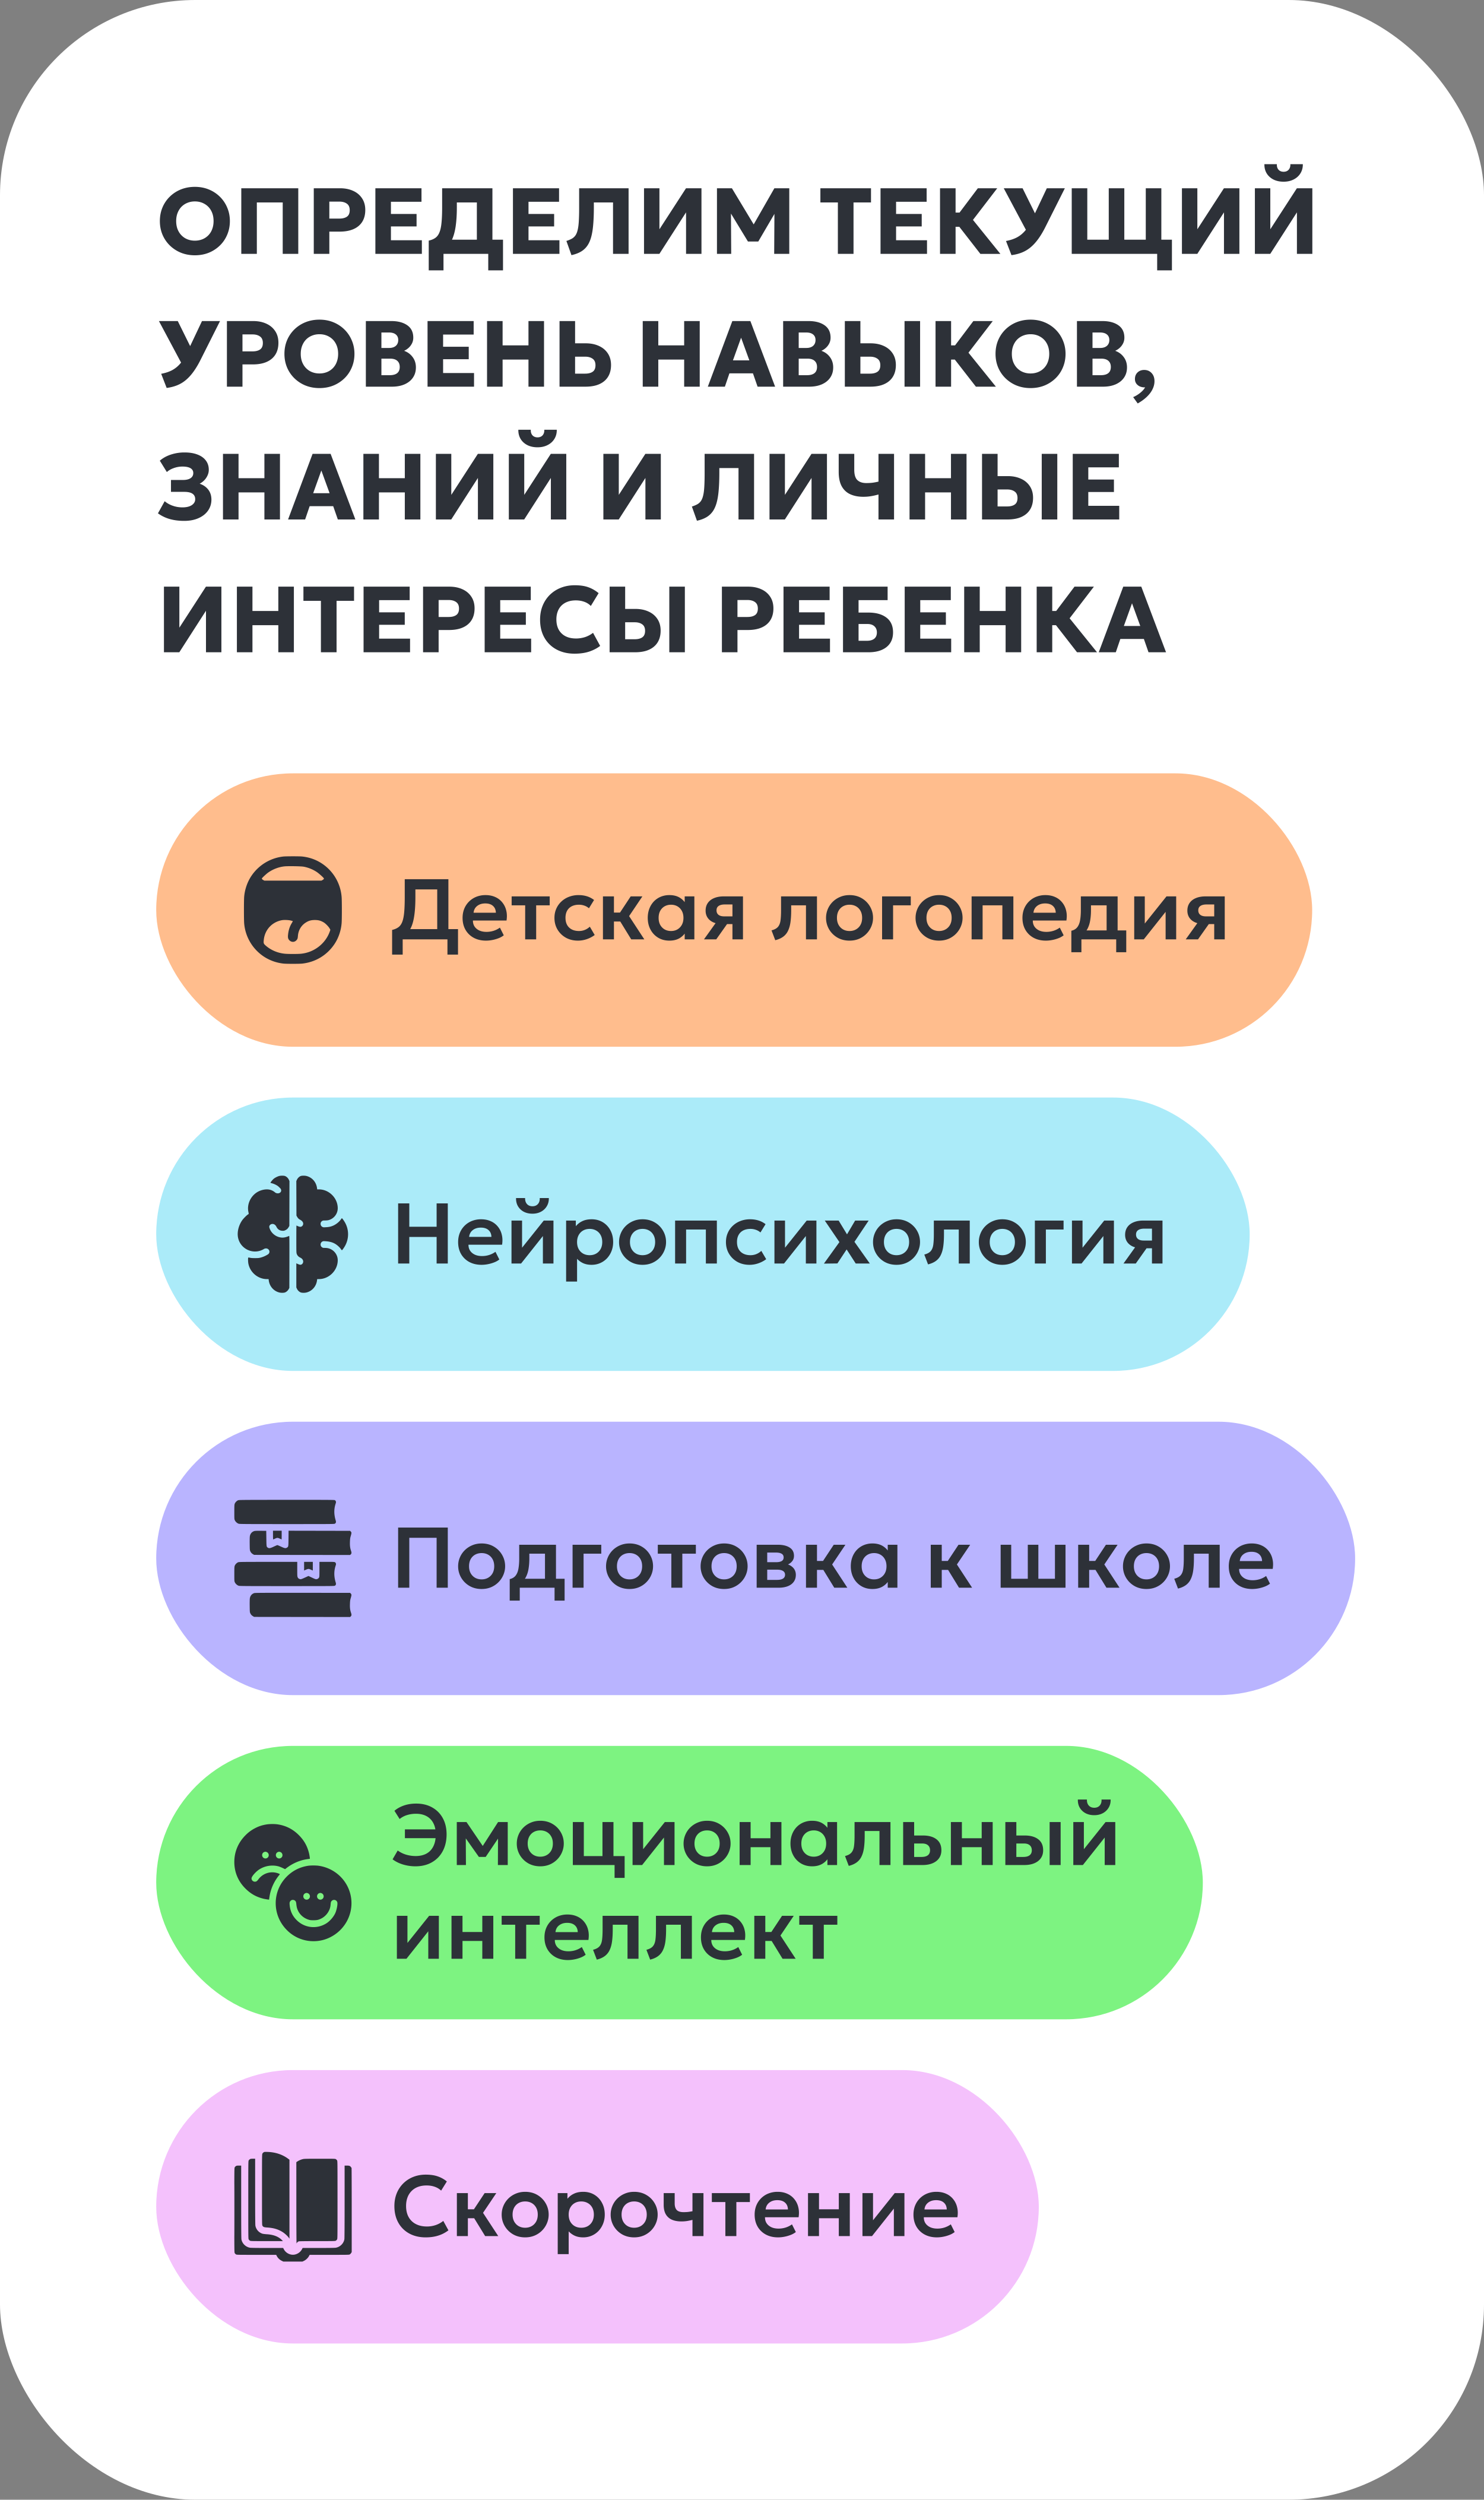 <?xml version="1.0" encoding="UTF-8"?> <svg xmlns="http://www.w3.org/2000/svg" width="380" height="640" fill="none"><rect width="100%" height="100%" fill="#808080" stroke="none"/><rect width="380" height="640" rx="50" fill="#fff"></rect><rect x="40" y="198" width="296" height="70" rx="35" fill="#FFBD8D"></rect><path fill-rule="evenodd" clip-rule="evenodd" d="M72.539 219.295a11.364 11.364 0 0 0-8.175 4.981c-1.024 1.527-1.689 3.457-1.844 5.355-.074.911-.074 5.827 0 6.738a11.334 11.334 0 0 0 5.534 8.848 11.427 11.427 0 0 0 4.556 1.491c.737.08 4.043.08 4.78 0 3.392-.37 6.351-2.158 8.246-4.984 1.039-1.549 1.697-3.477 1.844-5.403.076-1 .076-5.642 0-6.642a11.305 11.305 0 0 0-5.548-8.904c-1.367-.805-2.895-1.303-4.542-1.483-.66-.072-4.204-.07-4.851.003Zm.362 2.516c-1.451.139-2.987.713-4.212 1.575-.442.311-1.504 1.292-1.607 1.484-.075.14.052.295.389.475l.234.126h14.59l.234-.126c.34-.182.464-.335.388-.477-.127-.236-1.276-1.262-1.82-1.624a9.142 9.142 0 0 0-3.343-1.347c-.648-.118-3.918-.175-4.853-.086Zm-.752 13.791c-2.492.476-4.299 2.422-4.592 4.946-.106.915-.07 1.049.4 1.478 1.335 1.215 3.158 1.996 5.05 2.163.886.079 3.194.077 4.04-.002 3.383-.317 6.325-2.596 7.417-5.748l.135-.39-.214-.371c-.275-.475-1.05-1.26-1.504-1.522-.783-.452-1.327-.6-2.227-.604-1-.004-1.65.183-2.438.706-1.118.74-1.81 1.937-1.925 3.334-.057.681-.101.817-.364 1.116-.512.583-1.339.576-1.871-.014-.304-.338-.373-.677-.291-1.432.121-1.117.402-1.994.917-2.866.177-.298.311-.551.3-.563a4.941 4.941 0 0 0-.485-.142c-.6-.157-1.76-.201-2.348-.089Z" fill="#2D3138"></path><path d="M111.957 240.5v-12.782h-5.588v1.936c0 1.826-.092 3.381-.275 4.664-.176 1.276-.458 2.328-.847 3.157-.381.821-.891 1.467-1.529 1.936-.631.469-1.401.814-2.31 1.034l-1.001-2.354c.653-.154 1.188-.385 1.606-.693.425-.308.755-.766.99-1.375s.4-1.426.495-2.453c.095-1.027.143-2.332.143-3.916V225.1h11.176v15.4h-2.86Zm-11.55 3.905v-6.314l1.815.088.99-.297h14.069v6.523h-2.706V240.5h-11.462v3.905h-2.706Zm24.049-3.575c-1.195 0-2.244-.242-3.146-.726a5.344 5.344 0 0 1-2.112-2.046c-.499-.873-.748-1.888-.748-3.047 0-.851.143-1.632.429-2.343a5.52 5.52 0 0 1 1.232-1.848 5.62 5.62 0 0 1 1.87-1.221 6.31 6.31 0 0 1 2.354-.429c.924 0 1.749.165 2.475.495a4.748 4.748 0 0 1 1.804 1.375 5.066 5.066 0 0 1 1.012 2.068c.198.785.224 1.643.077 2.574h-8.602c-.007.579.128 1.085.407 1.518.286.433.689.774 1.21 1.023.528.242 1.148.363 1.859.363.631 0 1.236-.092 1.815-.275a5.691 5.691 0 0 0 1.617-.814l.99 1.969a4.964 4.964 0 0 1-1.287.726 8.915 8.915 0 0 1-1.628.473 8.514 8.514 0 0 1-1.628.165Zm-3.19-7.15h5.709c-.022-.741-.268-1.32-.737-1.738-.469-.425-1.126-.638-1.969-.638-.836 0-1.525.213-2.068.638-.543.418-.854.997-.935 1.738Zm13.213 6.82v-8.712h-3.465V229.5h9.746v2.288h-3.465v8.712h-2.816Zm13.524.33c-1.166 0-2.203-.253-3.113-.759a5.747 5.747 0 0 1-2.134-2.079c-.52-.88-.781-1.877-.781-2.992 0-.843.154-1.617.462-2.321a5.49 5.49 0 0 1 1.298-1.848 5.86 5.86 0 0 1 1.958-1.221 6.76 6.76 0 0 1 2.464-.44c.77 0 1.485.103 2.145.308.66.205 1.265.521 1.815.946l-1.309 2.123a3.326 3.326 0 0 0-1.177-.682 4.033 4.033 0 0 0-1.364-.231c-.718 0-1.338.132-1.859.396a2.797 2.797 0 0 0-1.188 1.144c-.278.499-.418 1.104-.418 1.815 0 1.056.308 1.885.924 2.486.624.594 1.471.891 2.541.891.536 0 1.042-.099 1.518-.297a3.879 3.879 0 0 0 1.243-.814l1.254 2.134a7.426 7.426 0 0 1-2.013 1.056 6.863 6.863 0 0 1-2.266.385Zm13.629-.33-3.564-5.808 3.432-5.192h2.992l-3.399 5.049 3.894 5.951h-3.355Zm-7.238 0v-11h2.816v4.147h3.322v2.288h-3.322v4.565h-2.816Zm17.016.33c-1.078 0-2.035-.249-2.871-.748a5.32 5.32 0 0 1-1.958-2.068c-.477-.88-.715-1.885-.715-3.014 0-.851.136-1.632.407-2.343a5.538 5.538 0 0 1 1.144-1.848 5.238 5.238 0 0 1 1.76-1.21 5.715 5.715 0 0 1 2.233-.429c1.063 0 1.958.227 2.684.682.726.455 1.269 1.045 1.628 1.771l-.396.605V229.5h2.475v11h-2.475v-2.728l.396.605c-.359.726-.902 1.316-1.628 1.771-.726.455-1.621.682-2.684.682Zm.418-2.464c.609 0 1.151-.136 1.628-.407a3.039 3.039 0 0 0 1.133-1.166c.279-.506.418-1.104.418-1.793 0-.689-.139-1.287-.418-1.793a2.938 2.938 0 0 0-1.133-1.166c-.477-.271-1.019-.407-1.628-.407s-1.155.136-1.639.407c-.477.271-.854.66-1.133 1.166-.271.506-.407 1.104-.407 1.793 0 .689.136 1.287.407 1.793.279.499.656.887 1.133 1.166.484.271 1.03.407 1.639.407Zm8.436 2.134 4.081-5.698.671 1.771c-.895 0-1.665-.136-2.31-.407-.646-.279-1.144-.675-1.496-1.188-.352-.513-.528-1.122-.528-1.826 0-.763.187-1.415.561-1.958.381-.55.92-.968 1.617-1.254.696-.293 1.514-.44 2.453-.44h4.939v11h-2.695v-8.932h-1.947c-.697 0-1.229.128-1.595.385-.36.249-.539.623-.539 1.122 0 .484.165.862.495 1.133.337.271.821.407 1.452.407h2.453v1.98h-1.705l-2.761 3.905h-3.146Zm18.252.22-.957-2.519c.748-.191 1.295-.484 1.639-.88.345-.396.565-.942.66-1.639.096-.697.143-1.588.143-2.673V229.5h9.196v11h-2.816v-8.712h-3.784v1.221c0 1.151-.058 2.163-.176 3.036-.117.873-.326 1.621-.627 2.244a3.963 3.963 0 0 1-1.243 1.529c-.528.396-1.206.697-2.035.902Zm19.021.11c-1.173 0-2.214-.264-3.124-.792a5.894 5.894 0 0 1-2.123-2.123 5.72 5.72 0 0 1-.77-2.915c0-.777.147-1.518.44-2.222a5.72 5.72 0 0 1 1.243-1.859 5.917 5.917 0 0 1 1.914-1.276c.734-.315 1.54-.473 2.42-.473 1.166 0 2.2.264 3.102.792a5.75 5.75 0 0 1 2.134 2.123c.521.887.781 1.859.781 2.915 0 .777-.15 1.518-.451 2.222a5.913 5.913 0 0 1-3.146 3.146c-.733.308-1.54.462-2.42.462Zm0-2.464c.616 0 1.166-.136 1.65-.407a2.983 2.983 0 0 0 1.155-1.166c.279-.506.418-1.104.418-1.793 0-.689-.139-1.287-.418-1.793a2.912 2.912 0 0 0-1.144-1.166c-.484-.271-1.037-.407-1.661-.407-.623 0-1.18.136-1.672.407-.484.271-.865.66-1.144 1.166-.271.506-.407 1.104-.407 1.793 0 .689.14 1.287.418 1.793.279.499.66.887 1.144 1.166.484.271 1.038.407 1.661.407Zm8.335 2.134v-11h7.348v2.288h-4.532v8.712h-2.816Zm14.589.33c-1.173 0-2.214-.264-3.124-.792a5.894 5.894 0 0 1-2.123-2.123 5.72 5.72 0 0 1-.77-2.915c0-.777.147-1.518.44-2.222a5.72 5.72 0 0 1 1.243-1.859 5.917 5.917 0 0 1 1.914-1.276c.734-.315 1.54-.473 2.42-.473 1.166 0 2.2.264 3.102.792a5.75 5.75 0 0 1 2.134 2.123c.521.887.781 1.859.781 2.915 0 .777-.15 1.518-.451 2.222a5.913 5.913 0 0 1-3.146 3.146c-.733.308-1.54.462-2.42.462Zm0-2.464c.616 0 1.166-.136 1.65-.407a2.983 2.983 0 0 0 1.155-1.166c.279-.506.418-1.104.418-1.793 0-.689-.139-1.287-.418-1.793a2.912 2.912 0 0 0-1.144-1.166c-.484-.271-1.037-.407-1.661-.407-.623 0-1.18.136-1.672.407-.484.271-.865.66-1.144 1.166-.271.506-.407 1.104-.407 1.793 0 .689.14 1.287.418 1.793.279.499.66.887 1.144 1.166.484.271 1.038.407 1.661.407Zm8.335 2.134v-11h10.692v11h-2.816v-8.712h-5.06v8.712h-2.816Zm19.025.33c-1.195 0-2.244-.242-3.146-.726a5.344 5.344 0 0 1-2.112-2.046c-.498-.873-.748-1.888-.748-3.047 0-.851.143-1.632.429-2.343a5.535 5.535 0 0 1 3.102-3.069 6.314 6.314 0 0 1 2.354-.429c.924 0 1.749.165 2.475.495a4.74 4.74 0 0 1 1.804 1.375 5.054 5.054 0 0 1 1.012 2.068c.198.785.224 1.643.077 2.574h-8.602c-.007.579.129 1.085.407 1.518.286.433.69.774 1.21 1.023.528.242 1.148.363 1.859.363.631 0 1.236-.092 1.815-.275a5.665 5.665 0 0 0 1.617-.814l.99 1.969a4.93 4.93 0 0 1-1.287.726 8.915 8.915 0 0 1-1.628.473 8.507 8.507 0 0 1-1.628.165Zm-3.19-7.15h5.709c-.022-.741-.267-1.32-.737-1.738-.469-.425-1.125-.638-1.969-.638-.836 0-1.525.213-2.068.638-.542.418-.854.997-.935 1.738Zm18.736 6.82v-8.712h-4.004v1.221c0 .939-.066 1.808-.198 2.607-.125.799-.349 1.511-.671 2.134a4.542 4.542 0 0 1-1.342 1.573c-.572.418-1.302.719-2.189.902l-.627-1.925c.682-.161 1.195-.473 1.54-.935.352-.469.586-1.071.704-1.804.124-.733.187-1.584.187-2.552V229.5h9.416v11h-2.816Zm-9.031 3.3v-5.5l1.628.143.44-.231h11.99v5.588h-2.574v-3.3h-8.91v3.3h-2.574Zm16.097-3.3v-11h2.706v6.952l5.555-6.952h2.486v11h-2.706v-7.04l-5.588 7.04h-2.453Zm13.194 0 4.081-5.698.671 1.771c-.895 0-1.665-.136-2.31-.407-.645-.279-1.144-.675-1.496-1.188-.352-.513-.528-1.122-.528-1.826 0-.763.187-1.415.561-1.958.381-.55.92-.968 1.617-1.254.697-.293 1.514-.44 2.453-.44h4.939v11h-2.695v-8.932h-1.947c-.697 0-1.228.128-1.595.385-.359.249-.539.623-.539 1.122 0 .484.165.862.495 1.133.337.271.821.407 1.452.407h2.453v1.98h-1.705l-2.761 3.905h-3.146Z" fill="#2D3138"></path><rect x="40" y="281" width="280" height="70" rx="35" fill="#ABEBF9"></rect><g clip-path="url(#a)"><path fill-rule="evenodd" clip-rule="evenodd" d="M71.484 301.092c-.46.121-1.095.449-1.43.739-.27.234-.796.885-.796.986 0 .026.138.08.307.12a5.165 5.165 0 0 1 1.509.67c.172.115.432.365.673.614.338.349.351.855-.044 1.137-.369.264-.949.213-1.293-.082a3.217 3.217 0 0 0-1.296-.671c-.978-.249-2.358.034-3.364.69-1.66 1.081-2.54 3.129-2.145 4.992.113.535.116.514-.103.644-.321.189-1.191 1.069-1.498 1.513-.947 1.376-1.344 3.112-1.03 4.511.628 2.805 3.738 4.286 6.296 2.998.1-.051.199-.106.294-.164.393-.241.906-.211 1.214.132a.807.807 0 0 1-.16 1.23 6.585 6.585 0 0 1-1.793.806c-.511.136-.699.156-1.493.158-.626.002-1.036-.027-1.318-.091-.302-.068-.422-.075-.453-.026-.074.113-.05 1.058.037 1.512.438 2.277 2.466 3.974 4.751 3.974h.43l.038.308c.192 1.529 1.25 2.754 2.694 3.12.453.114 1.111.112 1.454-.004.356-.121.771-.494.968-.868l.159-.3.016-6.671c.012-5.367 0-6.666-.06-6.639-1.159.509-1.955.56-2.946.187a3.588 3.588 0 0 1-1.839-1.612 3.56 3.56 0 0 1-.286-.719c-.138-.497.289-.923.805-.923.44 0 .801.319.993.715.279.58.753.994 1.51 1.033.353.019.473-.001.736-.121.417-.191.688-.438.898-.817l.173-.312.016-5.732.015-5.732-.157-.35c-.189-.422-.606-.82-.998-.954-.34-.115-1.046-.116-1.484-.001Zm5.524.005c-.371.132-.79.54-.975.951l-.157.35.016 4.413.016 4.414.174.314c.096.172.278.403.406.512.108.092.23.173.359.238.404.205.79.563.79 1.016 0 .489-.429.89-.903.777a2.805 2.805 0 0 1-.632-.227.945.945 0 0 0-.19-.082c-.019 0-.033 1.568-.033 3.485 0 3.365.004 3.495.12 3.804.168.449.505.747.907.936.402.189.73.549.73.993 0 .508-.418.931-.907.796a3.642 3.642 0 0 1-.543-.199l-.307-.14V329.623l.167.354c.2.421.6.798.99.931.342.117 1 .118 1.453.003 1.451-.369 2.501-1.584 2.694-3.119l.039-.308h.429c2.61 0 4.833-2.22 4.833-4.826 0-1.428-.986-2.691-2.384-3.055-.36-.094-.747-.11-1.133-.105a.86.86 0 0 1-.877-.86c0-.486.394-.884.88-.867 1.02.037 2.03.177 2.92.731.529.329 1.092.847 1.388 1.277.122.178.242.323.267.323.087 0 .589-.707.849-1.195a6.117 6.117 0 0 0 0-5.814c-.26-.488-.762-1.195-.849-1.195-.025 0-.143.143-.263.317-.453.657-1.307 1.325-2.094 1.637-.634.251-1.08.329-2.117.37l-.076.003a.87.87 0 0 1-.905-.87v-.033c0-.463.375-.838.837-.838.562 0 .95-.029 1.181-.089a3.171 3.171 0 0 0 2.376-3.052c0-2.609-2.22-4.827-4.833-4.827h-.429l-.039-.308c-.193-1.535-1.243-2.75-2.694-3.119-.437-.111-1.155-.107-1.48.008Z" fill="#2D3138"></path></g><path d="M101.947 323.5v-15.4h2.86v5.984h6.996V308.1h2.86v15.4h-2.86v-6.798h-6.996v6.798h-2.86Zm21.37.33c-1.195 0-2.244-.242-3.146-.726a5.344 5.344 0 0 1-2.112-2.046c-.498-.873-.748-1.888-.748-3.047 0-.851.143-1.632.429-2.343a5.535 5.535 0 0 1 3.102-3.069 6.314 6.314 0 0 1 2.354-.429c.924 0 1.749.165 2.475.495a4.74 4.74 0 0 1 1.804 1.375 5.054 5.054 0 0 1 1.012 2.068c.198.785.224 1.643.077 2.574h-8.602c-.007.579.129 1.085.407 1.518.286.433.69.774 1.21 1.023.528.242 1.148.363 1.859.363.631 0 1.236-.092 1.815-.275a5.665 5.665 0 0 0 1.617-.814l.99 1.969a4.93 4.93 0 0 1-1.287.726 8.915 8.915 0 0 1-1.628.473 8.507 8.507 0 0 1-1.628.165Zm-3.19-7.15h5.709c-.022-.741-.267-1.32-.737-1.738-.469-.425-1.125-.638-1.969-.638-.836 0-1.525.213-2.068.638-.542.418-.854.997-.935 1.738Zm10.849 6.82v-11h2.706v6.952l5.555-6.952h2.486v11h-2.706v-7.04l-5.588 7.04h-2.453Zm5.368-12.76c-.851 0-1.595-.169-2.233-.506a3.746 3.746 0 0 1-1.485-1.419c-.345-.601-.506-1.294-.484-2.079h2.321c-.022.631.135 1.14.473 1.529.344.381.814.572 1.408.572s1.059-.191 1.397-.572c.344-.389.498-.898.462-1.529h2.332c.022.77-.147 1.459-.506 2.068a3.746 3.746 0 0 1-1.485 1.419c-.638.345-1.372.517-2.2.517Zm8.618 17.38V312.5h2.486v1.452a4.635 4.635 0 0 1 1.639-1.287c.667-.33 1.474-.495 2.42-.495 1.063 0 2.009.249 2.838.748a5.237 5.237 0 0 1 1.947 2.068c.477.873.715 1.877.715 3.014 0 .814-.136 1.573-.407 2.277a5.807 5.807 0 0 1-1.144 1.859 5.29 5.29 0 0 1-1.76 1.243c-.675.301-1.419.451-2.233.451-.792 0-1.496-.136-2.112-.407a5 5 0 0 1-1.584-1.133v5.83h-2.805Zm6.028-6.754c.623 0 1.177-.136 1.661-.407a3.017 3.017 0 0 0 1.144-1.166c.279-.506.418-1.104.418-1.793 0-.689-.139-1.287-.418-1.793a2.9 2.9 0 0 0-1.155-1.166c-.484-.271-1.034-.407-1.65-.407-.623 0-1.177.136-1.661.407-.484.271-.865.66-1.144 1.166-.279.506-.418 1.104-.418 1.793 0 .689.136 1.287.407 1.793.279.499.66.887 1.144 1.166.491.271 1.049.407 1.672.407Zm13.545 2.464c-1.173 0-2.214-.264-3.124-.792a5.894 5.894 0 0 1-2.123-2.123 5.72 5.72 0 0 1-.77-2.915c0-.777.147-1.518.44-2.222a5.72 5.72 0 0 1 1.243-1.859 5.917 5.917 0 0 1 1.914-1.276c.734-.315 1.54-.473 2.42-.473 1.166 0 2.2.264 3.102.792a5.75 5.75 0 0 1 2.134 2.123c.521.887.781 1.859.781 2.915 0 .777-.15 1.518-.451 2.222a5.913 5.913 0 0 1-3.146 3.146c-.733.308-1.54.462-2.42.462Zm0-2.464c.616 0 1.166-.136 1.65-.407a2.983 2.983 0 0 0 1.155-1.166c.279-.506.418-1.104.418-1.793 0-.689-.139-1.287-.418-1.793a2.912 2.912 0 0 0-1.144-1.166c-.484-.271-1.037-.407-1.661-.407-.623 0-1.18.136-1.672.407-.484.271-.865.66-1.144 1.166-.271.506-.407 1.104-.407 1.793 0 .689.14 1.287.418 1.793.279.499.66.887 1.144 1.166.484.271 1.038.407 1.661.407Zm8.335 2.134v-11h10.692v11h-2.816v-8.712h-5.06v8.712h-2.816Zm19.048.33c-1.166 0-2.204-.253-3.113-.759a5.74 5.74 0 0 1-2.134-2.079c-.521-.88-.781-1.877-.781-2.992 0-.843.154-1.617.462-2.321a5.476 5.476 0 0 1 1.298-1.848 5.85 5.85 0 0 1 1.958-1.221 6.752 6.752 0 0 1 2.464-.44c.77 0 1.485.103 2.145.308.66.205 1.265.521 1.815.946l-1.309 2.123a3.335 3.335 0 0 0-1.177-.682 4.041 4.041 0 0 0-1.364-.231c-.719 0-1.339.132-1.859.396-.514.264-.91.645-1.188 1.144-.279.499-.418 1.104-.418 1.815 0 1.056.308 1.885.924 2.486.623.594 1.47.891 2.541.891a3.92 3.92 0 0 0 1.518-.297 3.89 3.89 0 0 0 1.243-.814l1.254 2.134a7.455 7.455 0 0 1-2.013 1.056 6.868 6.868 0 0 1-2.266.385Zm6.39-.33v-11h2.706v6.952l5.555-6.952h2.486v11h-2.706v-7.04l-5.588 7.04h-2.453Zm12.666.022 3.971-5.511-3.751-5.511h3.553l2.145 3.531 2.079-3.531h3.465l-3.641 5.445 3.938 5.555h-3.608l-2.332-3.608-2.365 3.586-3.454.044Zm18.595.308c-1.174 0-2.215-.264-3.124-.792a5.886 5.886 0 0 1-2.123-2.123 5.71 5.71 0 0 1-.77-2.915c0-.777.146-1.518.44-2.222a5.688 5.688 0 0 1 1.243-1.859 5.896 5.896 0 0 1 1.914-1.276c.733-.315 1.54-.473 2.42-.473 1.166 0 2.2.264 3.102.792a5.765 5.765 0 0 1 2.134 2.123c.52.887.781 1.859.781 2.915 0 .777-.151 1.518-.451 2.222a5.883 5.883 0 0 1-3.146 3.146c-.734.308-1.54.462-2.42.462Zm0-2.464c.616 0 1.166-.136 1.65-.407a2.997 2.997 0 0 0 1.155-1.166c.278-.506.418-1.104.418-1.793 0-.689-.14-1.287-.418-1.793a2.919 2.919 0 0 0-1.144-1.166c-.484-.271-1.038-.407-1.661-.407-.624 0-1.181.136-1.672.407-.484.271-.866.66-1.144 1.166-.272.506-.407 1.104-.407 1.793 0 .689.139 1.287.418 1.793.278.499.66.887 1.144 1.166.484.271 1.037.407 1.661.407Zm8.07 2.354-.957-2.519c.748-.191 1.295-.484 1.639-.88.345-.396.565-.942.66-1.639.096-.697.143-1.588.143-2.673V312.5h9.196v11h-2.816v-8.712h-3.784v1.221c0 1.151-.058 2.163-.176 3.036-.117.873-.326 1.621-.627 2.244a3.963 3.963 0 0 1-1.243 1.529c-.528.396-1.206.697-2.035.902Zm19.021.11c-1.173 0-2.214-.264-3.124-.792a5.894 5.894 0 0 1-2.123-2.123 5.72 5.72 0 0 1-.77-2.915c0-.777.147-1.518.44-2.222a5.72 5.72 0 0 1 1.243-1.859 5.917 5.917 0 0 1 1.914-1.276c.734-.315 1.54-.473 2.42-.473 1.166 0 2.2.264 3.102.792a5.75 5.75 0 0 1 2.134 2.123c.521.887.781 1.859.781 2.915 0 .777-.15 1.518-.451 2.222a5.913 5.913 0 0 1-3.146 3.146c-.733.308-1.54.462-2.42.462Zm0-2.464c.616 0 1.166-.136 1.65-.407a2.983 2.983 0 0 0 1.155-1.166c.279-.506.418-1.104.418-1.793 0-.689-.139-1.287-.418-1.793a2.912 2.912 0 0 0-1.144-1.166c-.484-.271-1.037-.407-1.661-.407-.623 0-1.18.136-1.672.407-.484.271-.865.66-1.144 1.166-.271.506-.407 1.104-.407 1.793 0 .689.14 1.287.418 1.793.279.499.66.887 1.144 1.166.484.271 1.038.407 1.661.407Zm8.335 2.134v-11h7.348v2.288h-4.532v8.712h-2.816Zm9.496 0v-11h2.706v6.952l5.555-6.952h2.486v11h-2.706v-7.04l-5.588 7.04h-2.453Zm13.195 0 4.081-5.698.671 1.771c-.895 0-1.665-.136-2.31-.407-.646-.279-1.144-.675-1.496-1.188-.352-.513-.528-1.122-.528-1.826 0-.763.187-1.415.561-1.958.381-.55.92-.968 1.617-1.254.696-.293 1.514-.44 2.453-.44h4.939v11h-2.695v-8.932h-1.947c-.697 0-1.229.128-1.595.385-.36.249-.539.623-.539 1.122 0 .484.165.862.495 1.133.337.271.821.407 1.452.407h2.453v1.98h-1.705l-2.761 3.905h-3.146Z" fill="#2D3138"></path><rect x="40" y="364" width="307" height="70" rx="35" fill="#B9B4FF"></rect><g clip-path="url(#b)"><path fill-rule="evenodd" clip-rule="evenodd" d="M61 384.101c-.354.125-.779.559-.902.922-.083.244-.098.561-.097 2.108 0 1.786.003 1.826.138 2.115.177.382.61.763.993.877.258.077 1.824.088 12.37.088 11.885 0 12.077-.002 12.262-.115.248-.151.32-.41.212-.764-.474-1.552-.49-2.925-.05-4.296.132-.415.138-.478.065-.652a.769.769 0 0 0-.217-.288c-.125-.088-1.146-.096-12.325-.091-10.919.004-12.216.014-12.45.096Zm4.108 7.896c-.615.193-1.029.685-1.132 1.346-.034.222-.051 1.059-.04 1.953.019 1.486.027 1.58.155 1.858.162.355.363.575.714.782l.263.156 12.294.015 12.294.015.172-.172c.209-.208.222-.427.055-.912-.236-.686-.309-1.284-.276-2.257.026-.754.058-1.002.192-1.465.242-.84.245-.944.035-1.179l-.176-.197-7.883-.016-7.882-.015-.018 1.952c-.02 2.161-.016 2.144-.416 2.388-.332.202-.597.154-1.52-.276-.46-.214-.875-.387-.923-.384-.049.003-.457.179-.907.39-.902.423-1.206.478-1.514.275-.366-.241-.36-.206-.392-2.352l-.03-1.962-1.405-.012c-1.049-.008-1.471.009-1.66.069Zm4.794 1.026c0 .618.024 1.114.053 1.114.029 0 .254-.096.5-.213.52-.247.654-.243 1.247.034.21.098.392.179.404.179.013 0 .023-.501.023-1.114v-1.113H69.902v1.113ZM61 399.98c-.353.125-.778.559-.901.922-.083.244-.098.561-.097 2.108 0 1.786.003 1.826.138 2.115.177.382.61.763.993.877.258.077 1.824.088 12.37.088 11.885-.001 12.077-.002 12.262-.115.248-.151.32-.41.212-.764-.474-1.552-.49-2.925-.05-4.297.132-.414.138-.477.065-.651-.161-.387-.146-.384-2.274-.384h-1.92v1.919c0 1.799-.008 1.931-.115 2.106a.826.826 0 0 1-.642.411c-.202.028-.358-.026-1.145-.394l-.912-.426-.483.222c-1.499.688-1.492.686-1.895.503a.669.669 0 0 1-.366-.368c-.12-.249-.126-.338-.126-2.117v-1.856l-7.427.005c-6.59.004-7.456.015-7.687.096Zm16.872 1.009v1.11l.443-.202c.243-.111.532-.202.64-.202.212 0 .28.022.807.258l.337.151v-2.225H77.87v1.11Zm-12.763 6.887c-.614.192-1.029.685-1.132 1.346-.034.222-.051 1.058-.04 1.953.019 1.486.027 1.58.155 1.858.162.355.363.575.714.782l.263.156 12.294.015 12.294.015.172-.172c.209-.208.222-.427.055-.912-.236-.686-.309-1.284-.276-2.257.026-.754.058-1.002.192-1.465.242-.84.245-.945.035-1.179l-.176-.198-12.148-.011c-10.075-.009-12.192.003-12.402.069Z" fill="#2D3138"></path></g><path d="M101.947 406.5v-15.4h12.716v15.4h-2.86v-12.782h-6.996V406.5h-2.86Zm21.381.33c-1.173 0-2.214-.264-3.124-.792a5.894 5.894 0 0 1-2.123-2.123 5.72 5.72 0 0 1-.77-2.915c0-.777.147-1.518.44-2.222a5.72 5.72 0 0 1 1.243-1.859 5.917 5.917 0 0 1 1.914-1.276c.734-.315 1.54-.473 2.42-.473 1.166 0 2.2.264 3.102.792a5.75 5.75 0 0 1 2.134 2.123c.521.887.781 1.859.781 2.915 0 .777-.15 1.518-.451 2.222a5.913 5.913 0 0 1-3.146 3.146c-.733.308-1.54.462-2.42.462Zm0-2.464c.616 0 1.166-.136 1.65-.407a2.983 2.983 0 0 0 1.155-1.166c.279-.506.418-1.104.418-1.793 0-.689-.139-1.287-.418-1.793a2.912 2.912 0 0 0-1.144-1.166c-.484-.271-1.037-.407-1.661-.407-.623 0-1.18.136-1.672.407-.484.271-.865.66-1.144 1.166-.271.506-.407 1.104-.407 1.793 0 .689.14 1.287.418 1.793.279.499.66.887 1.144 1.166.484.271 1.038.407 1.661.407Zm16.222 2.134v-8.712h-4.004v1.221c0 .939-.066 1.808-.198 2.607-.125.799-.348 1.511-.671 2.134a4.542 4.542 0 0 1-1.342 1.573c-.572.418-1.302.719-2.189.902l-.627-1.925c.682-.161 1.195-.473 1.54-.935.352-.469.587-1.071.704-1.804.125-.733.187-1.584.187-2.552V395.5h9.416v11h-2.816Zm-9.031 3.3v-5.5l1.628.143.44-.231h11.99v5.588h-2.574v-3.3h-8.91v3.3h-2.574Zm16.097-3.3v-11h7.348v2.288h-4.532v8.712h-2.816Zm14.589.33c-1.173 0-2.214-.264-3.124-.792a5.894 5.894 0 0 1-2.123-2.123 5.72 5.72 0 0 1-.77-2.915c0-.777.147-1.518.44-2.222a5.72 5.72 0 0 1 1.243-1.859 5.917 5.917 0 0 1 1.914-1.276c.734-.315 1.54-.473 2.42-.473 1.166 0 2.2.264 3.102.792a5.75 5.75 0 0 1 2.134 2.123c.521.887.781 1.859.781 2.915 0 .777-.15 1.518-.451 2.222a5.913 5.913 0 0 1-3.146 3.146c-.733.308-1.54.462-2.42.462Zm0-2.464c.616 0 1.166-.136 1.65-.407a2.983 2.983 0 0 0 1.155-1.166c.279-.506.418-1.104.418-1.793 0-.689-.139-1.287-.418-1.793a2.912 2.912 0 0 0-1.144-1.166c-.484-.271-1.037-.407-1.661-.407-.623 0-1.18.136-1.672.407-.484.271-.865.66-1.144 1.166-.271.506-.407 1.104-.407 1.793 0 .689.14 1.287.418 1.793.279.499.66.887 1.144 1.166.484.271 1.038.407 1.661.407Zm10.7 2.134v-8.712h-3.465V395.5h9.746v2.288h-3.465v8.712h-2.816Zm13.513.33c-1.173 0-2.214-.264-3.124-.792a5.894 5.894 0 0 1-2.123-2.123 5.72 5.72 0 0 1-.77-2.915c0-.777.147-1.518.44-2.222a5.72 5.72 0 0 1 1.243-1.859 5.917 5.917 0 0 1 1.914-1.276c.734-.315 1.54-.473 2.42-.473 1.166 0 2.2.264 3.102.792a5.75 5.75 0 0 1 2.134 2.123c.521.887.781 1.859.781 2.915 0 .777-.15 1.518-.451 2.222a5.913 5.913 0 0 1-3.146 3.146c-.733.308-1.54.462-2.42.462Zm0-2.464c.616 0 1.166-.136 1.65-.407a2.983 2.983 0 0 0 1.155-1.166c.279-.506.418-1.104.418-1.793 0-.689-.139-1.287-.418-1.793a2.912 2.912 0 0 0-1.144-1.166c-.484-.271-1.037-.407-1.661-.407-.623 0-1.18.136-1.672.407-.484.271-.865.66-1.144 1.166-.271.506-.407 1.104-.407 1.793 0 .689.14 1.287.418 1.793.279.499.66.887 1.144 1.166.484.271 1.038.407 1.661.407Zm8.335 2.134v-11h5.423c1.269 0 2.273.238 3.014.715.748.469 1.122 1.177 1.122 2.123 0 .469-.117.88-.352 1.232a2.789 2.789 0 0 1-.957.858c-.403.22-.862.378-1.375.473l-.044-.627c1.005.117 1.789.436 2.354.957.565.513.847 1.173.847 1.98 0 .682-.176 1.269-.528 1.76-.345.491-.847.869-1.507 1.133-.66.264-1.456.396-2.387.396h-5.61Zm2.706-2.002h2.53c.653 0 1.155-.11 1.507-.33.352-.227.528-.557.528-.99 0-.425-.176-.748-.528-.968-.345-.22-.847-.33-1.507-.33h-2.849v-1.914h2.585c.616 0 1.093-.095 1.43-.286.337-.198.506-.51.506-.935 0-.433-.172-.748-.517-.946-.337-.198-.81-.297-1.419-.297h-2.266v6.996Zm17.165 2.002-3.564-5.808 3.432-5.192h2.992l-3.399 5.049 3.894 5.951h-3.355Zm-7.238 0v-11h2.816v4.147h3.322v2.288h-3.322v4.565h-2.816Zm17.016.33c-1.078 0-2.035-.249-2.871-.748a5.327 5.327 0 0 1-1.958-2.068c-.476-.88-.715-1.885-.715-3.014 0-.851.136-1.632.407-2.343a5.554 5.554 0 0 1 1.144-1.848 5.248 5.248 0 0 1 1.76-1.21 5.719 5.719 0 0 1 2.233-.429c1.064 0 1.958.227 2.684.682.726.455 1.269 1.045 1.628 1.771l-.396.605V395.5h2.475v11h-2.475v-2.728l.396.605c-.359.726-.902 1.316-1.628 1.771-.726.455-1.62.682-2.684.682Zm.418-2.464c.609 0 1.152-.136 1.628-.407a3.032 3.032 0 0 0 1.133-1.166c.279-.506.418-1.104.418-1.793 0-.689-.139-1.287-.418-1.793a2.932 2.932 0 0 0-1.133-1.166c-.476-.271-1.019-.407-1.628-.407-.608 0-1.155.136-1.639.407-.476.271-.854.66-1.133 1.166-.271.506-.407 1.104-.407 1.793 0 .689.136 1.287.407 1.793.279.499.657.887 1.133 1.166a3.299 3.299 0 0 0 1.639.407Zm21.751 2.134-3.564-5.808 3.432-5.192h2.992l-3.399 5.049 3.894 5.951h-3.355Zm-7.238 0v-11h2.816v4.147h3.322v2.288h-3.322v4.565h-2.816Zm17.897 0v-11h2.706v8.712h4.246V395.5h2.706v8.712h4.246V395.5h2.706v11h-16.61Zm27.089 0-3.564-5.808 3.432-5.192h2.992l-3.399 5.049 3.894 5.951h-3.355Zm-7.238 0v-11h2.816v4.147h3.322v2.288h-3.322v4.565h-2.816Zm17.49.33c-1.174 0-2.215-.264-3.124-.792a5.886 5.886 0 0 1-2.123-2.123 5.71 5.71 0 0 1-.77-2.915c0-.777.146-1.518.44-2.222a5.688 5.688 0 0 1 1.243-1.859 5.896 5.896 0 0 1 1.914-1.276c.733-.315 1.54-.473 2.42-.473 1.166 0 2.2.264 3.102.792a5.765 5.765 0 0 1 2.134 2.123c.52.887.781 1.859.781 2.915 0 .777-.151 1.518-.451 2.222a5.883 5.883 0 0 1-3.146 3.146c-.734.308-1.54.462-2.42.462Zm0-2.464c.616 0 1.166-.136 1.65-.407a2.997 2.997 0 0 0 1.155-1.166c.278-.506.418-1.104.418-1.793 0-.689-.14-1.287-.418-1.793a2.919 2.919 0 0 0-1.144-1.166c-.484-.271-1.038-.407-1.661-.407-.624 0-1.181.136-1.672.407-.484.271-.866.66-1.144 1.166-.272.506-.407 1.104-.407 1.793 0 .689.139 1.287.418 1.793.278.499.66.887 1.144 1.166.484.271 1.037.407 1.661.407Zm8.07 2.354-.957-2.519c.748-.191 1.295-.484 1.639-.88.345-.396.565-.942.66-1.639.096-.697.143-1.588.143-2.673V395.5h9.196v11h-2.816v-8.712h-3.784v1.221c0 1.151-.058 2.163-.176 3.036-.117.873-.326 1.621-.627 2.244a3.963 3.963 0 0 1-1.243 1.529c-.528.396-1.206.697-2.035.902Zm19.01.11c-1.195 0-2.244-.242-3.146-.726a5.344 5.344 0 0 1-2.112-2.046c-.498-.873-.748-1.888-.748-3.047 0-.851.143-1.632.429-2.343a5.535 5.535 0 0 1 3.102-3.069 6.314 6.314 0 0 1 2.354-.429c.924 0 1.749.165 2.475.495a4.74 4.74 0 0 1 1.804 1.375 5.054 5.054 0 0 1 1.012 2.068c.198.785.224 1.643.077 2.574h-8.602c-.007.579.129 1.085.407 1.518.286.433.69.774 1.21 1.023.528.242 1.148.363 1.859.363.631 0 1.236-.092 1.815-.275a5.665 5.665 0 0 0 1.617-.814l.99 1.969a4.93 4.93 0 0 1-1.287.726 8.915 8.915 0 0 1-1.628.473 8.507 8.507 0 0 1-1.628.165Zm-3.19-7.15h5.709c-.022-.741-.267-1.32-.737-1.738-.469-.425-1.125-.638-1.969-.638-.836 0-1.525.213-2.068.638-.542.418-.854.997-.935 1.738Z" fill="#2D3138"></path><rect x="40" y="447" width="268" height="70" rx="35" fill="#7DF381"></rect><g clip-path="url(#c)"><path fill-rule="evenodd" clip-rule="evenodd" d="M68.203 467.116c-1.141.195-1.945.462-2.93.975a9.42 9.42 0 0 0-2.402 1.78c-1.875 1.875-2.871 4.251-2.871 6.848 0 2.662 1.02 5.042 2.968 6.923 1.335 1.29 2.733 2.057 4.561 2.501.338.082 1.377.245 1.377.216 0-.113.144-1.037.213-1.371a11.533 11.533 0 0 1 2.284-4.793c.142-.173.257-.333.257-.355 0-.021-.151-.098-.337-.17-1.863-.724-3.938-.126-5.15 1.484-.375.498-.545.612-.917.612-.493 0-.897-.435-.84-.903.062-.501 1.096-1.67 1.982-2.241 1.444-.928 3.276-1.219 4.91-.78.242.065.72.253 1.064.417l.625.3.342-.264c1.619-1.244 3.449-2.027 5.382-2.303.322-.046.6-.084.619-.085.044-.001-.09-.936-.197-1.378-.445-1.828-1.21-3.226-2.5-4.561-1.55-1.605-3.377-2.551-5.554-2.878-.8-.12-2.099-.108-2.886.026Zm-.492 7.035c-.619.185-.795 1.019-.305 1.449a.832.832 0 0 0 1.16-.027c.463-.443.256-1.247-.367-1.426-.23-.066-.257-.065-.488.004Zm3.516 0c-.62.185-.795 1.019-.305 1.449a.832.832 0 0 0 1.16-.027c.463-.443.256-1.247-.367-1.426-.23-.066-.258-.065-.488.004Zm7.648 3.544c-2.114.33-3.932 1.251-5.43 2.749-3.81 3.81-3.793 9.911.039 13.736A9.518 9.518 0 0 0 80.28 497c1.916 0 3.696-.539 5.326-1.612 2.737-1.803 4.394-4.86 4.394-8.108 0-4.814-3.53-8.858-8.366-9.585-.717-.107-2.068-.107-2.759 0Zm-.617 7.003c-.62.185-.795 1.019-.305 1.449a.832.832 0 0 0 1.16-.027c.463-.444.256-1.247-.367-1.426-.23-.066-.257-.065-.488.004Zm3.516 0c-.62.185-.795 1.019-.305 1.449a.832.832 0 0 0 1.16-.027c.462-.444.256-1.247-.367-1.426-.23-.066-.258-.065-.488.004Zm-7.032 1.756a.941.941 0 0 0-.563.589c-.08.298.027 1.277.21 1.916.29 1.006.76 1.809 1.512 2.582 2.047 2.104 5.244 2.458 7.726.855.87-.562 1.766-1.596 2.208-2.547.385-.831.67-2.33.534-2.806a.85.85 0 0 0-1.457-.328c-.18.205-.199.278-.274 1.076-.13 1.371-1.047 2.711-2.306 3.37-.712.373-1.165.478-2.059.478-.666 0-.86-.022-1.228-.138-1.47-.462-2.546-1.527-2.984-2.957a6.173 6.173 0 0 1-.178-.992c-.058-.619-.125-.779-.418-.99-.179-.129-.5-.177-.723-.108Z" fill="#2D3138"></path></g><path d="M106.38 477.83c-1.085 0-2.145-.154-3.179-.462-1.034-.315-1.925-.759-2.673-1.331l1.309-2.255a7.137 7.137 0 0 0 2.2 1.078 8.59 8.59 0 0 0 2.398.341c1.063 0 1.98-.205 2.75-.616.77-.418 1.36-1.038 1.771-1.859.418-.821.627-1.844.627-3.069 0-1.144-.209-2.108-.627-2.893a4.146 4.146 0 0 0-1.749-1.782c-.755-.403-1.643-.605-2.662-.605a7.67 7.67 0 0 0-2.343.341 5.482 5.482 0 0 0-1.87 1.001l-1.331-2.101c.667-.572 1.474-1.023 2.42-1.353.953-.33 2.006-.495 3.157-.495 1.562 0 2.926.33 4.092.99a6.855 6.855 0 0 1 2.717 2.75c.645 1.181.968 2.559.968 4.136 0 1.239-.191 2.365-.572 3.377a7.385 7.385 0 0 1-1.628 2.585 7.311 7.311 0 0 1-2.519 1.65c-.975.381-2.061.572-3.256.572Zm-2.695-7.205v-2.255h8.624v2.255h-8.624Zm13.283 6.875v-11H119.454l4.774 7.018-1.21.022 4.521-7.04h2.475v11h-2.519l.033-7.788.539.22-3.696 5.489h-1.749l-3.883-5.5.528-.22.044 7.799h-2.343Zm21.378.33c-1.173 0-2.215-.264-3.124-.792a5.886 5.886 0 0 1-2.123-2.123 5.72 5.72 0 0 1-.77-2.915c0-.777.147-1.518.44-2.222a5.704 5.704 0 0 1 1.243-1.859 5.917 5.917 0 0 1 1.914-1.276c.733-.315 1.54-.473 2.42-.473 1.166 0 2.2.264 3.102.792a5.758 5.758 0 0 1 2.134 2.123c.521.887.781 1.859.781 2.915 0 .777-.15 1.518-.451 2.222a5.867 5.867 0 0 1-1.243 1.859 5.924 5.924 0 0 1-1.903 1.287c-.733.308-1.54.462-2.42.462Zm0-2.464c.616 0 1.166-.136 1.65-.407a2.997 2.997 0 0 0 1.155-1.166c.279-.506.418-1.104.418-1.793 0-.689-.139-1.287-.418-1.793a2.919 2.919 0 0 0-1.144-1.166c-.484-.271-1.038-.407-1.661-.407s-1.181.136-1.672.407c-.484.271-.865.66-1.144 1.166-.271.506-.407 1.104-.407 1.793 0 .689.139 1.287.418 1.793.279.499.66.887 1.144 1.166.484.271 1.038.407 1.661.407Zm8.335 2.134v-11h2.816v8.712h4.774V466.5h2.816v11h-10.406Zm10.692 3.3v-3.3h-1.606v-2.288h4.18v5.588h-2.574Zm4.605-3.3v-11h2.706v6.952l5.555-6.952h2.486v11h-2.706v-7.04l-5.588 7.04h-2.453Zm19.079.33c-1.173 0-2.215-.264-3.124-.792a5.886 5.886 0 0 1-2.123-2.123 5.72 5.72 0 0 1-.77-2.915c0-.777.147-1.518.44-2.222a5.704 5.704 0 0 1 1.243-1.859 5.917 5.917 0 0 1 1.914-1.276c.733-.315 1.54-.473 2.42-.473 1.166 0 2.2.264 3.102.792a5.758 5.758 0 0 1 2.134 2.123c.521.887.781 1.859.781 2.915 0 .777-.15 1.518-.451 2.222a5.867 5.867 0 0 1-1.243 1.859 5.924 5.924 0 0 1-1.903 1.287c-.733.308-1.54.462-2.42.462Zm0-2.464c.616 0 1.166-.136 1.65-.407a2.997 2.997 0 0 0 1.155-1.166c.279-.506.418-1.104.418-1.793 0-.689-.139-1.287-.418-1.793a2.919 2.919 0 0 0-1.144-1.166c-.484-.271-1.038-.407-1.661-.407s-1.181.136-1.672.407c-.484.271-.865.66-1.144 1.166-.271.506-.407 1.104-.407 1.793 0 .689.139 1.287.418 1.793.279.499.66.887 1.144 1.166.484.271 1.038.407 1.661.407Zm8.335 2.134v-11h2.816v4.147h5.071V466.5h2.816v11h-2.816v-4.565h-5.071v4.565h-2.816Zm18.563.33c-1.078 0-2.035-.249-2.871-.748a5.32 5.32 0 0 1-1.958-2.068c-.477-.88-.715-1.885-.715-3.014 0-.851.136-1.632.407-2.343a5.538 5.538 0 0 1 1.144-1.848 5.238 5.238 0 0 1 1.76-1.21 5.715 5.715 0 0 1 2.233-.429c1.063 0 1.958.227 2.684.682.726.455 1.269 1.045 1.628 1.771l-.396.605V466.5h2.475v11h-2.475v-2.728l.396.605c-.359.726-.902 1.316-1.628 1.771-.726.455-1.621.682-2.684.682Zm.418-2.464c.609 0 1.151-.136 1.628-.407a3.039 3.039 0 0 0 1.133-1.166c.279-.506.418-1.104.418-1.793 0-.689-.139-1.287-.418-1.793a2.938 2.938 0 0 0-1.133-1.166c-.477-.271-1.019-.407-1.628-.407s-1.155.136-1.639.407c-.477.271-.854.66-1.133 1.166-.271.506-.407 1.104-.407 1.793 0 .689.136 1.287.407 1.793.279.499.656.887 1.133 1.166.484.271 1.03.407 1.639.407Zm8.964 2.354-.957-2.519c.748-.191 1.294-.484 1.639-.88.344-.396.564-.942.66-1.639.095-.697.143-1.588.143-2.673V466.5h9.196v11h-2.816v-8.712h-3.784v1.221c0 1.151-.059 2.163-.176 3.036-.118.873-.327 1.621-.627 2.244a3.981 3.981 0 0 1-1.243 1.529c-.528.396-1.207.697-2.035.902Zm13.928-.22v-11h2.816v8.932h1.881c.718 0 1.261-.143 1.628-.429.374-.293.561-.719.561-1.276 0-.55-.173-.975-.517-1.276-.345-.308-.84-.462-1.485-.462h-2.409v-2.046h2.629c1.452 0 2.596.323 3.432.968.836.638 1.254 1.577 1.254 2.816 0 .785-.198 1.459-.594 2.024-.396.565-.954.997-1.672 1.298-.719.301-1.562.451-2.53.451h-4.994Zm12.224 0v-11h2.816v4.147h5.071V466.5h2.816v11h-2.816v-4.565h-5.071v4.565h-2.816Zm13.944 0v-11h2.816v8.932h1.771c.718 0 1.261-.143 1.628-.429.374-.293.561-.719.561-1.276 0-.55-.173-.975-.517-1.276-.345-.308-.84-.462-1.485-.462h-2.299v-2.046h2.519c1.452 0 2.596.323 3.432.968.836.638 1.254 1.577 1.254 2.816 0 .785-.198 1.459-.594 2.024-.396.565-.954.997-1.672 1.298-.719.301-1.562.451-2.53.451h-4.884Zm11.341 0v-11h2.816v11h-2.816Zm6.061 0v-11h2.706v6.952l5.555-6.952h2.486v11h-2.706v-7.04l-5.588 7.04h-2.453Zm5.368-12.76c-.851 0-1.595-.169-2.233-.506a3.746 3.746 0 0 1-1.485-1.419c-.345-.601-.506-1.294-.484-2.079h2.321c-.022.631.136 1.14.473 1.529.345.381.814.572 1.408.572s1.06-.191 1.397-.572c.345-.389.499-.898.462-1.529h2.332c.022.77-.147 1.459-.506 2.068a3.746 3.746 0 0 1-1.485 1.419c-.638.345-1.371.517-2.2.517ZM101.628 501.5v-11h2.706v6.952l5.555-6.952h2.486v11h-2.706v-7.04l-5.588 7.04h-2.453Zm13.986 0v-11h2.816v4.147h5.071V490.5h2.816v11h-2.816v-4.565h-5.071v4.565h-2.816Zm16.309 0v-8.712h-3.465V490.5h9.746v2.288h-3.465v8.712h-2.816Zm13.502.33c-1.195 0-2.244-.242-3.146-.726a5.344 5.344 0 0 1-2.112-2.046c-.499-.873-.748-1.888-.748-3.047 0-.851.143-1.632.429-2.343a5.52 5.52 0 0 1 1.232-1.848 5.62 5.62 0 0 1 1.87-1.221 6.31 6.31 0 0 1 2.354-.429c.924 0 1.749.165 2.475.495a4.748 4.748 0 0 1 1.804 1.375 5.066 5.066 0 0 1 1.012 2.068c.198.785.224 1.643.077 2.574h-8.602c-.007.579.128 1.085.407 1.518.286.433.689.774 1.21 1.023.528.242 1.148.363 1.859.363.631 0 1.236-.092 1.815-.275a5.691 5.691 0 0 0 1.617-.814l.99 1.969a4.964 4.964 0 0 1-1.287.726 8.915 8.915 0 0 1-1.628.473 8.514 8.514 0 0 1-1.628.165Zm-3.19-7.15h5.709c-.022-.741-.268-1.32-.737-1.738-.469-.425-1.126-.638-1.969-.638-.836 0-1.525.213-2.068.638-.543.418-.854.997-.935 1.738Zm10.584 7.04-.957-2.519c.748-.191 1.294-.484 1.639-.88s.565-.942.66-1.639c.095-.697.143-1.588.143-2.673V490.5h9.196v11h-2.816v-8.712H156.9v1.221c0 1.151-.059 2.163-.176 3.036-.117.873-.326 1.621-.627 2.244a3.972 3.972 0 0 1-1.243 1.529c-.528.396-1.206.697-2.035.902Zm13.664 0-.957-2.519c.748-.191 1.294-.484 1.639-.88s.565-.942.66-1.639c.095-.697.143-1.588.143-2.673V490.5h9.196v11h-2.816v-8.712h-3.784v1.221c0 1.151-.059 2.163-.176 3.036-.117.873-.326 1.621-.627 2.244a3.972 3.972 0 0 1-1.243 1.529c-.528.396-1.206.697-2.035.902Zm19.01.11c-1.195 0-2.244-.242-3.146-.726a5.344 5.344 0 0 1-2.112-2.046c-.498-.873-.748-1.888-.748-3.047 0-.851.143-1.632.429-2.343a5.535 5.535 0 0 1 3.102-3.069 6.314 6.314 0 0 1 2.354-.429c.924 0 1.749.165 2.475.495a4.74 4.74 0 0 1 1.804 1.375 5.054 5.054 0 0 1 1.012 2.068c.198.785.224 1.643.077 2.574h-8.602c-.007.579.129 1.085.407 1.518.286.433.69.774 1.21 1.023.528.242 1.148.363 1.859.363.631 0 1.236-.092 1.815-.275a5.665 5.665 0 0 0 1.617-.814l.99 1.969a4.93 4.93 0 0 1-1.287.726 8.915 8.915 0 0 1-1.628.473 8.507 8.507 0 0 1-1.628.165Zm-3.19-7.15h5.709c-.022-.741-.267-1.32-.737-1.738-.469-.425-1.125-.638-1.969-.638-.836 0-1.525.213-2.068.638-.542.418-.854.997-.935 1.738Zm18.086 6.82-3.564-5.808 3.432-5.192h2.992l-3.399 5.049 3.894 5.951h-3.355Zm-7.238 0v-11h2.816v4.147h3.322v2.288h-3.322v4.565h-2.816Zm14.977 0v-8.712h-3.465V490.5h9.746v2.288h-3.465v8.712h-2.816Z" fill="#2D3138"></path><rect x="40" y="530" width="226" height="70" rx="35" fill="#F4C1FC"></rect><g clip-path="url(#d)"><path fill-rule="evenodd" clip-rule="evenodd" d="M67.514 551.05a1.14 1.14 0 0 0-.307.312c-.115.188-.117.313-.117 9.243 0 8.931.002 9.056.117 9.244.197.324.397.403 1.13.448 1.74.106 2.936.464 4.11 1.229.525.342 1.18.949 1.489 1.378l.185.258v-20.213l-.366-.271c-1.44-1.066-3.222-1.656-5.2-1.721-.785-.026-.865-.018-1.04.093ZM64 552.812a1.1 1.1 0 0 0-.308.308c-.115.188-.116.315-.116 10.122s.001 9.934.116 10.123c.064.105.203.243.307.307.186.113.304.117 4.32.117h4.128l-.232-.24c-.876-.908-2.15-1.407-3.864-1.516-.515-.033-1.015-.097-1.18-.152a2.666 2.666 0 0 1-1.774-2.043c-.044-.239-.064-2.967-.064-8.745v-8.398l-.571.001c-.467 0-.606.021-.762.116Zm13.491-.002c-.506.133-.996.347-1.346.587l-.265.183.005 10.5c.003 6.022.027 10.428.056 10.33.071-.239.335-.494.58-.562.13-.036 1.94-.058 4.75-.059 4.427 0 4.545-.003 4.731-.117.106-.064.244-.202.308-.307.115-.189.116-.316.116-10.123 0-9.807-.001-9.934-.116-10.122a1.098 1.098 0 0 0-.308-.308c-.185-.113-.3-.116-4.145-.113-3.649.003-3.987.011-4.366.111Zm-17.066 1.76a1.096 1.096 0 0 0-.307.307c-.115.189-.117.318-.117 11.002 0 10.684.002 10.813.117 11.001a1.1 1.1 0 0 0 .307.308c.187.114.306.116 5.241.116l5.05.001.184.343c.259.486.706.912 1.226 1.169l.437.216h4.87l.397-.188c.498-.236 1.022-.728 1.27-1.191l.185-.349 5.05-.001c4.913 0 5.056-.003 5.24-.115.103-.063.254-.22.336-.35l.149-.235v-10.822c0-5.951-.018-10.804-.04-10.782-.02.021-.086-.041-.145-.137-.196-.323-.42-.409-1.06-.41h-.572v9.243c0 5.722-.022 9.377-.058 9.595-.18 1.106-1.102 2.015-2.227 2.194-.236.038-1.92.061-4.424.062H77.49l-.174.335c-.369.705-1.108 1.231-1.92 1.368-1.059.178-2.206-.401-2.711-1.368l-.175-.335h-4.043c-2.504-.001-4.188-.024-4.424-.062-1.117-.178-2.047-1.085-2.223-2.167-.04-.252-.061-3.459-.062-9.622v-9.243h-.572c-.466.001-.606.022-.762.117Zm-.395 11.309c0 5.978.007 8.424.015 5.434.008-2.989.008-7.88 0-10.869s-.015-.543-.015 5.435Z" fill="#2D3138"></path></g><path d="M108.998 572.83c-1.599 0-2.999-.33-4.202-.99a7.014 7.014 0 0 1-2.805-2.783c-.667-1.203-1.001-2.614-1.001-4.235 0-1.181.194-2.259.583-3.234a7.556 7.556 0 0 1 1.672-2.552 7.495 7.495 0 0 1 2.552-1.672c.983-.396 2.061-.594 3.234-.594 1.21 0 2.244.154 3.102.462a7.31 7.31 0 0 1 2.288 1.287l-1.463 2.343a4.399 4.399 0 0 0-1.65-.99c-.623-.22-1.316-.33-2.079-.33-.814 0-1.544.121-2.189.363a4.499 4.499 0 0 0-1.65 1.056 4.567 4.567 0 0 0-1.045 1.65c-.242.645-.363 1.371-.363 2.178 0 1.107.216 2.053.649 2.838a4.408 4.408 0 0 0 1.848 1.793c.799.418 1.749.627 2.849.627.741 0 1.463-.114 2.167-.341a6.346 6.346 0 0 0 2.013-1.089l1.32 2.409a8.264 8.264 0 0 1-2.552 1.331c-.961.315-2.053.473-3.278.473Zm15.229-.33-3.564-5.808 3.432-5.192h2.992l-3.399 5.049 3.894 5.951h-3.355Zm-7.238 0v-11h2.816v4.147h3.322v2.288h-3.322v4.565h-2.816Zm17.49.33c-1.174 0-2.215-.264-3.124-.792a5.886 5.886 0 0 1-2.123-2.123 5.71 5.71 0 0 1-.77-2.915c0-.777.146-1.518.44-2.222a5.688 5.688 0 0 1 1.243-1.859 5.896 5.896 0 0 1 1.914-1.276c.733-.315 1.54-.473 2.42-.473 1.166 0 2.2.264 3.102.792a5.765 5.765 0 0 1 2.134 2.123c.52.887.781 1.859.781 2.915 0 .777-.151 1.518-.451 2.222a5.883 5.883 0 0 1-3.146 3.146c-.734.308-1.54.462-2.42.462Zm0-2.464c.616 0 1.166-.136 1.65-.407a2.997 2.997 0 0 0 1.155-1.166c.278-.506.418-1.104.418-1.793 0-.689-.14-1.287-.418-1.793a2.919 2.919 0 0 0-1.144-1.166c-.484-.271-1.038-.407-1.661-.407-.624 0-1.181.136-1.672.407-.484.271-.866.66-1.144 1.166-.272.506-.407 1.104-.407 1.793 0 .689.139 1.287.418 1.793.278.499.66.887 1.144 1.166.484.271 1.037.407 1.661.407Zm8.335 6.754V561.5h2.486v1.452a4.626 4.626 0 0 1 1.639-1.287c.667-.33 1.474-.495 2.42-.495 1.063 0 2.009.249 2.838.748a5.25 5.25 0 0 1 1.947 2.068c.476.873.715 1.877.715 3.014 0 .814-.136 1.573-.407 2.277a5.825 5.825 0 0 1-1.144 1.859 5.3 5.3 0 0 1-1.76 1.243c-.675.301-1.419.451-2.233.451-.792 0-1.496-.136-2.112-.407a5 5 0 0 1-1.584-1.133v5.83h-2.805Zm6.028-6.754c.623 0 1.177-.136 1.661-.407a3.017 3.017 0 0 0 1.144-1.166c.278-.506.418-1.104.418-1.793 0-.689-.14-1.287-.418-1.793a2.9 2.9 0 0 0-1.155-1.166c-.484-.271-1.034-.407-1.65-.407-.624 0-1.177.136-1.661.407-.484.271-.866.66-1.144 1.166-.279.506-.418 1.104-.418 1.793 0 .689.135 1.287.407 1.793.278.499.66.887 1.144 1.166.491.271 1.048.407 1.672.407Zm13.545 2.464c-1.173 0-2.215-.264-3.124-.792a5.886 5.886 0 0 1-2.123-2.123 5.72 5.72 0 0 1-.77-2.915c0-.777.147-1.518.44-2.222a5.704 5.704 0 0 1 1.243-1.859 5.917 5.917 0 0 1 1.914-1.276c.733-.315 1.54-.473 2.42-.473 1.166 0 2.2.264 3.102.792a5.758 5.758 0 0 1 2.134 2.123c.521.887.781 1.859.781 2.915 0 .777-.15 1.518-.451 2.222a5.867 5.867 0 0 1-1.243 1.859 5.924 5.924 0 0 1-1.903 1.287c-.733.308-1.54.462-2.42.462Zm0-2.464c.616 0 1.166-.136 1.65-.407a2.997 2.997 0 0 0 1.155-1.166c.279-.506.418-1.104.418-1.793 0-.689-.139-1.287-.418-1.793a2.919 2.919 0 0 0-1.144-1.166c-.484-.271-1.038-.407-1.661-.407s-1.181.136-1.672.407c-.484.271-.865.66-1.144 1.166-.271.506-.407 1.104-.407 1.793 0 .689.139 1.287.418 1.793.279.499.66.887 1.144 1.166.484.271 1.038.407 1.661.407Zm14.93 2.134v-4.147c-.506.125-.983.224-1.43.297a9.5 9.5 0 0 1-1.386.099c-.968 0-1.793-.15-2.475-.451a3.343 3.343 0 0 1-1.551-1.397c-.352-.631-.528-1.426-.528-2.387V561.5h2.816v2.629c0 .733.168 1.291.506 1.672.344.381.931.572 1.76.572.484 0 .902-.022 1.254-.066.359-.051.704-.106 1.034-.165V561.5h2.816v11h-2.816Zm8.424 0v-8.712h-3.465V561.5h9.746v2.288h-3.465v8.712h-2.816Zm13.502.33c-1.195 0-2.244-.242-3.146-.726a5.344 5.344 0 0 1-2.112-2.046c-.498-.873-.748-1.888-.748-3.047 0-.851.143-1.632.429-2.343a5.535 5.535 0 0 1 3.102-3.069 6.314 6.314 0 0 1 2.354-.429c.924 0 1.749.165 2.475.495a4.74 4.74 0 0 1 1.804 1.375 5.054 5.054 0 0 1 1.012 2.068c.198.785.224 1.643.077 2.574h-8.602c-.007.579.129 1.085.407 1.518.286.433.69.774 1.21 1.023.528.242 1.148.363 1.859.363.631 0 1.236-.092 1.815-.275a5.665 5.665 0 0 0 1.617-.814l.99 1.969a4.93 4.93 0 0 1-1.287.726 8.915 8.915 0 0 1-1.628.473 8.507 8.507 0 0 1-1.628.165Zm-3.19-7.15h5.709c-.022-.741-.267-1.32-.737-1.738-.469-.425-1.125-.638-1.969-.638-.836 0-1.525.213-2.068.638-.542.418-.854.997-.935 1.738Zm10.848 6.82v-11h2.816v4.147h5.071V561.5h2.816v11h-2.816v-4.565h-5.071v4.565h-2.816Zm13.944 0v-11h2.706v6.952l5.555-6.952h2.486v11h-2.706v-7.04l-5.588 7.04h-2.453Zm19.068.33c-1.195 0-2.244-.242-3.146-.726a5.344 5.344 0 0 1-2.112-2.046c-.499-.873-.748-1.888-.748-3.047 0-.851.143-1.632.429-2.343a5.52 5.52 0 0 1 1.232-1.848 5.62 5.62 0 0 1 1.87-1.221 6.31 6.31 0 0 1 2.354-.429c.924 0 1.749.165 2.475.495a4.748 4.748 0 0 1 1.804 1.375 5.066 5.066 0 0 1 1.012 2.068c.198.785.224 1.643.077 2.574h-8.602c-.007.579.128 1.085.407 1.518.286.433.689.774 1.21 1.023.528.242 1.148.363 1.859.363.631 0 1.236-.092 1.815-.275a5.691 5.691 0 0 0 1.617-.814l.99 1.969a4.964 4.964 0 0 1-1.287.726 8.915 8.915 0 0 1-1.628.473 8.514 8.514 0 0 1-1.628.165Zm-3.19-7.15h5.709c-.022-.741-.268-1.32-.737-1.738-.469-.425-1.126-.638-1.969-.638-.836 0-1.525.213-2.068.638-.543.418-.854.997-.935 1.738ZM49.9 65.36c-1.288 0-2.48-.22-3.576-.66a8.807 8.807 0 0 1-2.844-1.86 8.444 8.444 0 0 1-1.884-2.784c-.44-1.064-.66-2.216-.66-3.456 0-1.248.22-2.404.66-3.468a8.444 8.444 0 0 1 1.884-2.784 8.648 8.648 0 0 1 2.844-1.848c1.096-.44 2.288-.66 3.576-.66 1.296 0 2.488.224 3.576.672a8.71 8.71 0 0 1 2.844 1.872 8.422 8.422 0 0 1 1.872 2.796c.448 1.056.672 2.196.672 3.42 0 1.24-.224 2.392-.672 3.456a8.292 8.292 0 0 1-1.872 2.784 8.807 8.807 0 0 1-2.844 1.86c-1.088.44-2.28.66-3.576.66Zm0-3.744c.696 0 1.332-.116 1.908-.348a4.373 4.373 0 0 0 2.52-2.592c.24-.624.36-1.316.36-2.076 0-1.024-.208-1.912-.624-2.664a4.3 4.3 0 0 0-1.704-1.74c-.72-.416-1.54-.624-2.46-.624-.688 0-1.324.12-1.908.36a4.373 4.373 0 0 0-1.524 1.008c-.424.44-.756.968-.996 1.584-.24.616-.36 1.308-.36 2.076 0 1.016.208 1.9.624 2.652a4.488 4.488 0 0 0 1.704 1.752c.728.408 1.548.612 2.46.612ZM61.785 65V48.2h14.592V65h-3.984V51.836h-6.624V65h-3.984Zm18.562 0V48.2h6.732c1.256 0 2.368.22 3.336.66.968.432 1.728 1.064 2.28 1.896.56.832.84 1.832.84 3 0 1.184-.256 2.188-.768 3.012-.512.824-1.256 1.452-2.232 1.884-.976.432-2.16.648-3.552.648h-2.652V65h-3.984Zm3.984-9.036h2.556c.84 0 1.492-.164 1.956-.492.472-.336.708-.888.708-1.656 0-.768-.244-1.324-.732-1.668-.48-.352-1.116-.528-1.908-.528h-2.58v4.344ZM96.121 65V48.2h11.808v3.456h-7.824v3.12h6.564v3.192h-6.564v3.54h7.92V65H96.121Zm25.986 0V51.836h-5.124v1.176c0 1.92-.104 3.58-.312 4.98-.208 1.392-.54 2.56-.996 3.504-.448.936-1.044 1.684-1.788 2.244-.744.56-1.66.964-2.748 1.212l-1.356-3.348c.696-.152 1.264-.388 1.704-.708.448-.32.796-.792 1.044-1.416.256-.624.432-1.456.528-2.496.104-1.048.156-2.372.156-3.972V48.2h12.876V65h-3.984Zm-12.324 4.224v-7.62l2.244.084 1.248-.324h15.528v7.86h-3.78V65h-11.46v4.224h-3.78ZM131.347 65V48.2h11.808v3.456h-7.824v3.12h6.564v3.192h-6.564v3.54h7.92V65h-11.904Zm14.983.324-1.296-3.636a7.435 7.435 0 0 0 1.368-.564c.384-.216.7-.5.948-.852.248-.36.44-.836.576-1.428.144-.592.24-1.344.288-2.256.056-.92.084-2.052.084-3.396V48.2h12.66V65h-3.984V51.836h-4.908v1.176c0 1.72-.056 3.216-.168 4.488-.104 1.272-.284 2.36-.54 3.264-.256.904-.604 1.656-1.044 2.256a5.12 5.12 0 0 1-1.644 1.452c-.648.368-1.428.652-2.34.852ZM164.91 65V48.2h3.948v10.5l6.804-10.5h3.96V65h-3.948V54.368L168.846 65h-3.936Zm18.679 0V48.2h3.828l6.384 10.596-1.584.012 6.072-10.608h3.816V65h-3.864l.072-11.712.708.252-4.848 8.292h-2.652l-5.04-8.292.684-.252.072 11.712h-3.648Zm30.96 0V51.836h-4.476V48.2h12.96v3.636h-4.476V65h-4.008Zm10.923 0V48.2h11.808v3.456h-7.824v3.12h6.564v3.192h-6.564v3.54h7.92V65h-11.904Zm25.567 0-6.756-8.688 6.108-8.112h4.968l-6.216 8.1 7.02 8.7h-5.124Zm-10.332 0V48.2h3.984v6.228h3.168v3.636h-3.168V65h-3.984Zm18.297.324L257.6 61.7c1.064-.192 1.992-.496 2.784-.912.8-.424 1.508-1 2.124-1.728.616-.728 1.188-1.652 1.716-2.772l3.828-8.088h4.62l-4.932 9.816c-.616 1.24-1.244 2.296-1.884 3.168-.632.872-1.3 1.596-2.004 2.172a8.314 8.314 0 0 1-2.244 1.32c-.8.312-1.668.528-2.604.648Zm4.488-4.992L257.024 48.2h4.824l4.344 8.784-2.7 3.348Zm32.817 8.892V65h-1.38v-3.636h5.16v7.86h-3.78ZM274.433 65V48.2h3.984v13.164h5.496V48.2h3.984v13.164h5.496V48.2h3.984V65h-22.944Zm28.219 0V48.2h3.948v10.5l6.804-10.5h3.96V65h-3.948V54.368L306.588 65h-3.936Zm18.68 0V48.2h3.948v10.5l6.804-10.5h3.96V65h-3.948V54.368L325.268 65h-3.936Zm7.356-18.48c-1 0-1.872-.188-2.616-.564-.744-.384-1.32-.912-1.728-1.584-.4-.672-.592-1.452-.576-2.34h3.192c-.032.584.108 1.056.42 1.416.32.352.756.528 1.308.528s.984-.176 1.296-.528c.312-.36.456-.832.432-1.416h3.192c.016.872-.184 1.648-.6 2.328-.408.672-.988 1.2-1.74 1.584-.744.384-1.604.576-2.58.576ZM42.676 99.324 41.272 95.7c1.064-.192 1.992-.496 2.784-.912.8-.424 1.508-1 2.124-1.728.616-.728 1.188-1.652 1.716-2.772l3.828-8.088h4.62l-4.932 9.816c-.616 1.24-1.244 2.296-1.884 3.168-.632.872-1.3 1.596-2.004 2.172a8.314 8.314 0 0 1-2.244 1.32c-.8.312-1.668.528-2.604.648Zm4.488-4.992L40.696 82.2h4.824l4.344 8.784-2.7 3.348ZM58.105 99V82.2h6.732c1.256 0 2.368.22 3.336.66.968.432 1.728 1.064 2.28 1.896.56.832.84 1.832.84 3 0 1.184-.256 2.188-.768 3.012-.512.824-1.256 1.452-2.232 1.884-.976.432-2.16.648-3.552.648h-2.652V99h-3.984Zm3.984-9.036h2.556c.84 0 1.492-.164 1.956-.492.472-.336.708-.888.708-1.656 0-.768-.244-1.324-.732-1.668-.48-.352-1.116-.528-1.908-.528h-2.58v4.344Zm19.71 9.396c-1.289 0-2.48-.22-3.577-.66a8.807 8.807 0 0 1-2.844-1.86 8.444 8.444 0 0 1-1.884-2.784c-.44-1.064-.66-2.216-.66-3.456 0-1.248.22-2.404.66-3.468a8.444 8.444 0 0 1 1.884-2.784 8.648 8.648 0 0 1 2.844-1.848c1.096-.44 2.288-.66 3.576-.66 1.296 0 2.488.224 3.576.672a8.71 8.71 0 0 1 2.844 1.872 8.422 8.422 0 0 1 1.872 2.796c.448 1.056.672 2.196.672 3.42 0 1.24-.224 2.392-.672 3.456a8.292 8.292 0 0 1-1.872 2.784 8.807 8.807 0 0 1-2.844 1.86c-1.088.44-2.28.66-3.576.66Zm0-3.744c.695 0 1.331-.116 1.907-.348a4.373 4.373 0 0 0 2.52-2.592c.24-.624.36-1.316.36-2.076 0-1.024-.208-1.912-.624-2.664a4.3 4.3 0 0 0-1.704-1.74c-.72-.416-1.54-.624-2.46-.624-.688 0-1.324.12-1.908.36a4.373 4.373 0 0 0-1.524 1.008c-.424.44-.756.968-.996 1.584-.24.616-.36 1.308-.36 2.076 0 1.016.208 1.9.624 2.652a4.488 4.488 0 0 0 1.704 1.752c.728.408 1.548.612 2.46.612ZM93.682 99V82.2h6.504c1.712 0 3.08.36 4.104 1.08 1.024.712 1.536 1.772 1.536 3.18 0 .512-.104.984-.312 1.416a3.85 3.85 0 0 1-.852 1.152 4.404 4.404 0 0 1-1.188.792c.904.32 1.632.852 2.184 1.596.56.744.84 1.628.84 2.652 0 1-.252 1.868-.756 2.604-.496.736-1.204 1.308-2.124 1.716-.92.408-2.012.612-3.276.612h-6.66Zm3.984-2.94h2.1c.864 0 1.512-.176 1.944-.528.432-.352.648-.88.648-1.584 0-.672-.208-1.192-.624-1.56-.408-.376-1.02-.564-1.836-.564h-2.232v4.236Zm0-6.972h1.98c.48 0 .892-.08 1.236-.24.352-.16.62-.392.804-.696.192-.304.288-.668.288-1.092 0-.616-.208-1.092-.624-1.428-.408-.336-.996-.504-1.764-.504h-1.92v3.96ZM109.48 99V82.2h11.808v3.456h-7.824v3.12h6.564v3.192h-6.564v3.54h7.92V99H109.48Zm15.234 0V82.2h3.984v6.228h6.624V82.2h3.984V99h-3.984v-6.936h-6.624V99h-3.984Zm18.563 0V82.2h3.984v5.7h2.748c1.248 0 2.356.22 3.324.66.976.432 1.74 1.064 2.292 1.896.56.832.84 1.832.84 3 0 .88-.144 1.664-.432 2.352a4.574 4.574 0 0 1-1.284 1.752c-.56.472-1.244.832-2.052 1.08-.808.24-1.736.36-2.784.36h-6.636Zm3.984-3.336h2.556c.84 0 1.492-.164 1.956-.492.472-.336.708-.888.708-1.656 0-.768-.244-1.324-.732-1.668-.48-.352-1.116-.528-1.908-.528h-2.58v4.344ZM164.582 99V82.2h3.984v6.228h6.624V82.2h3.984V99h-3.984v-6.936h-6.624V99h-3.984Zm16.666 0 6.276-16.8h4.62L198.48 99h-4.488l-1.188-3.408h-6.024L185.616 99h-4.368Zm6.432-6.732h4.2l-2.112-5.808-2.088 5.808ZM200.535 99V82.2h6.504c1.712 0 3.08.36 4.104 1.08 1.024.712 1.536 1.772 1.536 3.18 0 .512-.104.984-.312 1.416a3.85 3.85 0 0 1-.852 1.152 4.404 4.404 0 0 1-1.188.792c.904.32 1.632.852 2.184 1.596.56.744.84 1.628.84 2.652 0 1-.252 1.868-.756 2.604-.496.736-1.204 1.308-2.124 1.716-.92.408-2.012.612-3.276.612h-6.66Zm3.984-2.94h2.1c.864 0 1.512-.176 1.944-.528.432-.352.648-.88.648-1.584 0-.672-.208-1.192-.624-1.56-.408-.376-1.02-.564-1.836-.564h-2.232v4.236Zm0-6.972h1.98c.48 0 .892-.08 1.236-.24.352-.16.62-.392.804-.696.192-.304.288-.668.288-1.092 0-.616-.208-1.092-.624-1.428-.408-.336-.996-.504-1.764-.504h-1.92v3.96ZM216.332 99V82.2h3.984v5.7h2.628c1.248 0 2.356.22 3.324.66.976.432 1.74 1.064 2.292 1.896.56.832.84 1.832.84 3 0 .88-.144 1.664-.432 2.352a4.574 4.574 0 0 1-1.284 1.752c-.56.472-1.244.832-2.052 1.08-.808.24-1.736.36-2.784.36h-6.516Zm3.984-3.336h2.436c.84 0 1.492-.164 1.956-.492.472-.336.708-.888.708-1.656 0-.768-.244-1.324-.732-1.668-.48-.352-1.116-.528-1.908-.528h-2.46v4.344ZM231.62 99V82.2h3.984V99h-3.984Zm18.27 0-6.756-8.688 6.108-8.112h4.968l-6.216 8.1 7.02 8.7h-5.124Zm-10.332 0V82.2h3.984v6.228h3.168v3.636h-3.168V99h-3.984Zm24.326.36c-1.288 0-2.48-.22-3.576-.66a8.807 8.807 0 0 1-2.844-1.86 8.444 8.444 0 0 1-1.884-2.784c-.44-1.064-.66-2.216-.66-3.456 0-1.248.22-2.404.66-3.468a8.444 8.444 0 0 1 1.884-2.784 8.648 8.648 0 0 1 2.844-1.848c1.096-.44 2.288-.66 3.576-.66 1.296 0 2.488.224 3.576.672a8.71 8.71 0 0 1 2.844 1.872 8.422 8.422 0 0 1 1.872 2.796c.448 1.056.672 2.196.672 3.42 0 1.24-.224 2.392-.672 3.456a8.292 8.292 0 0 1-1.872 2.784 8.807 8.807 0 0 1-2.844 1.86c-1.088.44-2.28.66-3.576.66Zm0-3.744c.696 0 1.332-.116 1.908-.348a4.373 4.373 0 0 0 2.52-2.592c.24-.624.36-1.316.36-2.076 0-1.024-.208-1.912-.624-2.664a4.3 4.3 0 0 0-1.704-1.74c-.72-.416-1.54-.624-2.46-.624-.688 0-1.324.12-1.908.36a4.373 4.373 0 0 0-1.524 1.008c-.424.44-.756.968-.996 1.584-.24.616-.36 1.308-.36 2.076 0 1.016.208 1.9.624 2.652a4.488 4.488 0 0 0 1.704 1.752c.728.408 1.548.612 2.46.612ZM275.769 99V82.2h6.504c1.712 0 3.08.36 4.104 1.08 1.024.712 1.536 1.772 1.536 3.18 0 .512-.104.984-.312 1.416a3.85 3.85 0 0 1-.852 1.152 4.404 4.404 0 0 1-1.188.792c.904.32 1.632.852 2.184 1.596.56.744.84 1.628.84 2.652 0 1-.252 1.868-.756 2.604-.496.736-1.204 1.308-2.124 1.716-.92.408-2.012.612-3.276.612h-6.66Zm3.984-2.94h2.1c.864 0 1.512-.176 1.944-.528.432-.352.648-.88.648-1.584 0-.672-.208-1.192-.624-1.56-.408-.376-1.02-.564-1.836-.564h-2.232v4.236Zm0-6.972h1.98c.48 0 .892-.08 1.236-.24.352-.16.62-.392.804-.696.192-.304.288-.668.288-1.092 0-.616-.208-1.092-.624-1.428-.408-.336-.996-.504-1.764-.504h-1.92v3.96Zm11.573 14.208-1.164-1.62a7.626 7.626 0 0 0 1.86-1.14c.552-.456.952-.912 1.2-1.368a2.949 2.949 0 0 1-1.308-.216 2.244 2.244 0 0 1-.948-.744c-.232-.328-.348-.716-.348-1.164 0-.696.22-1.256.66-1.68.448-.432 1.016-.648 1.704-.648.776 0 1.408.264 1.896.792.496.52.744 1.216.744 2.088 0 .68-.16 1.352-.48 2.016-.312.664-.784 1.304-1.416 1.92-.632.624-1.432 1.212-2.4 1.764ZM47.164 133.36c-1.368 0-2.612-.16-3.732-.48a9.699 9.699 0 0 1-2.988-1.452l1.728-3.108c.568.496 1.252.884 2.052 1.164.8.28 1.632.42 2.496.42.664 0 1.24-.084 1.728-.252.488-.176.864-.42 1.128-.732.272-.312.408-.68.408-1.104 0-.624-.228-1.092-.684-1.404-.456-.32-1.16-.48-2.112-.48H43.78v-3.048h3.108c.544 0 1.008-.068 1.392-.204.392-.136.692-.336.9-.6.208-.272.312-.592.312-.96s-.104-.672-.312-.912c-.2-.248-.508-.436-.924-.564-.408-.128-.924-.192-1.548-.192-.744 0-1.476.128-2.196.384-.712.248-1.308.588-1.788 1.02l-1.8-2.904c.768-.672 1.704-1.192 2.808-1.56a11.085 11.085 0 0 1 3.528-.552c1.288 0 2.392.18 3.312.54.928.352 1.64.86 2.136 1.524.504.664.756 1.456.756 2.376 0 .496-.104.972-.312 1.428-.2.456-.476.868-.828 1.236a4.538 4.538 0 0 1-1.2.9c.936.32 1.672.828 2.208 1.524.536.696.804 1.552.804 2.568-.008 1.056-.3 1.992-.876 2.808-.576.816-1.388 1.456-2.436 1.92-1.04.464-2.26.696-3.66.696Zm9.933-.36v-16.8h3.984v6.228h6.624V116.2h3.984V133h-3.984v-6.936h-6.624V133h-3.984Zm16.667 0 6.276-16.8h4.62l6.336 16.8h-4.488l-1.188-3.408h-6.024L78.132 133h-4.368Zm6.432-6.732h4.2l-2.112-5.808-2.088 5.808ZM93.05 133v-16.8h3.984v6.228h6.624V116.2h3.984V133h-3.984v-6.936h-6.624V133H93.05Zm18.563 0v-16.8h3.948v10.5l6.804-10.5h3.96V133h-3.948v-10.632L115.549 133h-3.936Zm18.68 0v-16.8h3.948v10.5l6.804-10.5h3.96V133h-3.948v-10.632L134.229 133h-3.936Zm7.356-18.48c-1 0-1.872-.188-2.616-.564-.744-.384-1.32-.912-1.728-1.584-.4-.672-.592-1.452-.576-2.34h3.192c-.032.584.108 1.056.42 1.416.32.352.756.528 1.308.528s.984-.176 1.296-.528c.312-.36.456-.832.432-1.416h3.192c.016.872-.184 1.648-.6 2.328-.408.672-.988 1.2-1.74 1.584-.744.384-1.604.576-2.58.576ZM154.503 133v-16.8h3.948v10.5l6.804-10.5h3.96V133h-3.948v-10.632L158.439 133h-3.936Zm23.959.324-1.296-3.636a7.435 7.435 0 0 0 1.368-.564c.384-.216.7-.5.948-.852.248-.36.44-.836.576-1.428.144-.592.24-1.344.288-2.256.056-.92.084-2.052.084-3.396V116.2h12.66V133h-3.984v-13.164h-4.908v1.176c0 1.72-.056 3.216-.168 4.488-.104 1.272-.284 2.36-.54 3.264-.256.904-.604 1.656-1.044 2.256a5.12 5.12 0 0 1-1.644 1.452c-.648.368-1.428.652-2.34.852Zm18.581-.324v-16.8h3.948v10.5l6.804-10.5h3.96V133h-3.948v-10.632L200.979 133h-3.936Zm27.907 0v-6.396c-.656.184-1.296.328-1.92.432-.616.104-1.268.156-1.956.156-1.28 0-2.396-.216-3.348-.648-.944-.432-1.676-1.116-2.196-2.052-.512-.944-.768-2.176-.768-3.696V116.2h3.984v4.056c0 1.256.264 2.14.792 2.652s1.292.768 2.292.768c.632 0 1.192-.032 1.68-.096a16.95 16.95 0 0 0 1.44-.276V116.2h3.984V133h-3.984Zm7.952 0v-16.8h3.984v6.228h6.624V116.2h3.984V133h-3.984v-6.936h-6.624V133h-3.984Zm18.562 0v-16.8h3.984v5.7h2.628c1.248 0 2.356.22 3.324.66.976.432 1.74 1.064 2.292 1.896.56.832.84 1.832.84 3 0 .88-.144 1.664-.432 2.352a4.574 4.574 0 0 1-1.284 1.752c-.56.472-1.244.832-2.052 1.08-.808.24-1.736.36-2.784.36h-6.516Zm3.984-3.336h2.436c.84 0 1.492-.164 1.956-.492.472-.336.708-.888.708-1.656 0-.768-.244-1.324-.732-1.668-.48-.352-1.116-.528-1.908-.528h-2.46v4.344ZM266.752 133v-16.8h3.984V133h-3.984Zm7.939 0v-16.8h11.808v3.456h-7.824v3.12h6.564v3.192h-6.564v3.54h7.92V133h-11.904ZM41.98 167v-16.8h3.948v10.5l6.804-10.5h3.96V167h-3.948v-10.632L45.916 167H41.98Zm18.68 0v-16.8h3.984v6.228h6.624V150.2h3.984V167h-3.984v-6.936h-6.624V167H60.66Zm21.514 0v-13.164h-4.476V150.2h12.96v3.636h-4.476V167h-4.008Zm10.923 0v-16.8h11.808v3.456h-7.824v3.12h6.564v3.192h-6.564v3.54h7.92V167H93.097Zm15.235 0v-16.8h6.732c1.256 0 2.368.22 3.336.66.968.432 1.728 1.064 2.28 1.896.56.832.84 1.832.84 3 0 1.184-.256 2.188-.768 3.012-.512.824-1.256 1.452-2.232 1.884-.976.432-2.16.648-3.552.648h-2.652v5.7h-3.984Zm3.984-9.036h2.556c.84 0 1.492-.164 1.956-.492.472-.336.708-.888.708-1.656 0-.768-.244-1.324-.732-1.668-.48-.352-1.116-.528-1.908-.528h-2.58v4.344ZM124.105 167v-16.8h11.808v3.456h-7.824v3.12h6.564v3.192h-6.564v3.54h7.92V167h-11.904Zm23.01.36c-1.736 0-3.268-.356-4.596-1.068a7.694 7.694 0 0 1-3.108-3.024c-.744-1.304-1.116-2.844-1.116-4.62 0-1.296.216-2.48.648-3.552a8.28 8.28 0 0 1 1.848-2.796 8.33 8.33 0 0 1 2.82-1.812c1.088-.432 2.276-.648 3.564-.648 1.4 0 2.576.176 3.528.528a8.587 8.587 0 0 1 2.58 1.5l-1.992 3.276a4.288 4.288 0 0 0-1.68-1.068c-.656-.24-1.38-.36-2.172-.36-.784 0-1.484.116-2.1.348a4.333 4.333 0 0 0-1.56.972 4.234 4.234 0 0 0-.972 1.536c-.224.6-.336 1.272-.336 2.016 0 1.024.2 1.9.6 2.628a4.147 4.147 0 0 0 1.74 1.68c.752.384 1.652.576 2.7.576.752 0 1.496-.112 2.232-.336a6.726 6.726 0 0 0 2.112-1.116l1.824 3.348c-.776.6-1.704 1.084-2.784 1.452-1.08.36-2.34.54-3.78.54Zm8.982-.36v-16.8h3.984v5.7h2.628c1.248 0 2.356.22 3.324.66.976.432 1.74 1.064 2.292 1.896.56.832.84 1.832.84 3 0 .88-.144 1.664-.432 2.352a4.574 4.574 0 0 1-1.284 1.752c-.56.472-1.244.832-2.052 1.08-.808.24-1.736.36-2.784.36h-6.516Zm3.984-3.336h2.436c.84 0 1.492-.164 1.956-.492.472-.336.708-.888.708-1.656 0-.768-.244-1.324-.732-1.668-.48-.352-1.116-.528-1.908-.528h-2.46v4.344ZM171.385 167v-16.8h3.984V167h-3.984Zm13.47 0v-16.8h6.732c1.256 0 2.368.22 3.336.66.968.432 1.728 1.064 2.28 1.896.56.832.84 1.832.84 3 0 1.184-.256 2.188-.768 3.012-.512.824-1.256 1.452-2.232 1.884-.976.432-2.16.648-3.552.648h-2.652v5.7h-3.984Zm3.984-9.036h2.556c.84 0 1.492-.164 1.956-.492.472-.336.708-.888.708-1.656 0-.768-.244-1.324-.732-1.668-.48-.352-1.116-.528-1.908-.528h-2.58v4.344ZM200.628 167v-16.8h11.808v3.456h-7.824v3.12h6.564v3.192h-6.564v3.54h7.92V167h-11.904Zm15.235 0v-16.8h11.424v3.456h-7.44v3.18h2.556c1.92 0 3.444.428 4.572 1.284 1.136.856 1.704 2.12 1.704 3.792 0 1.08-.252 2-.756 2.76-.504.752-1.224 1.328-2.16 1.728-.936.4-2.056.6-3.36.6h-6.54Zm3.984-2.94h2.112c.84 0 1.48-.18 1.92-.54.44-.368.66-.9.66-1.596 0-.664-.212-1.188-.636-1.572-.416-.392-1.004-.588-1.764-.588h-2.292v4.296ZM231.66 167v-16.8h11.808v3.456h-7.824v3.12h6.564v3.192h-6.564v3.54h7.92V167H231.66Zm15.234 0v-16.8h3.984v6.228h6.624V150.2h3.984V167h-3.984v-6.936h-6.624V167h-3.984Zm28.895 0-6.756-8.688 6.108-8.112h4.968l-6.216 8.1 7.02 8.7h-5.124Zm-10.332 0v-16.8h3.984v6.228h3.168v3.636h-3.168V167h-3.984Zm15.893 0 6.276-16.8h4.62l6.336 16.8h-4.488l-1.188-3.408h-6.024L285.718 167h-4.368Zm6.432-6.732h4.2l-2.112-5.808-2.088 5.808Z" fill="#2D3138"></path><defs><clipPath id="a"><path fill="#fff" transform="translate(60 301)" d="M0 0h30v30H0z"></path></clipPath><clipPath id="b"><path fill="#fff" transform="translate(60 384)" d="M0 0h30v30H0z"></path></clipPath><clipPath id="c"><path fill="#fff" transform="translate(60 467)" d="M0 0h30v30H0z"></path></clipPath><clipPath id="d"><path fill="#fff" transform="translate(60 550)" d="M0 0h30v30H0z"></path></clipPath></defs></svg> 